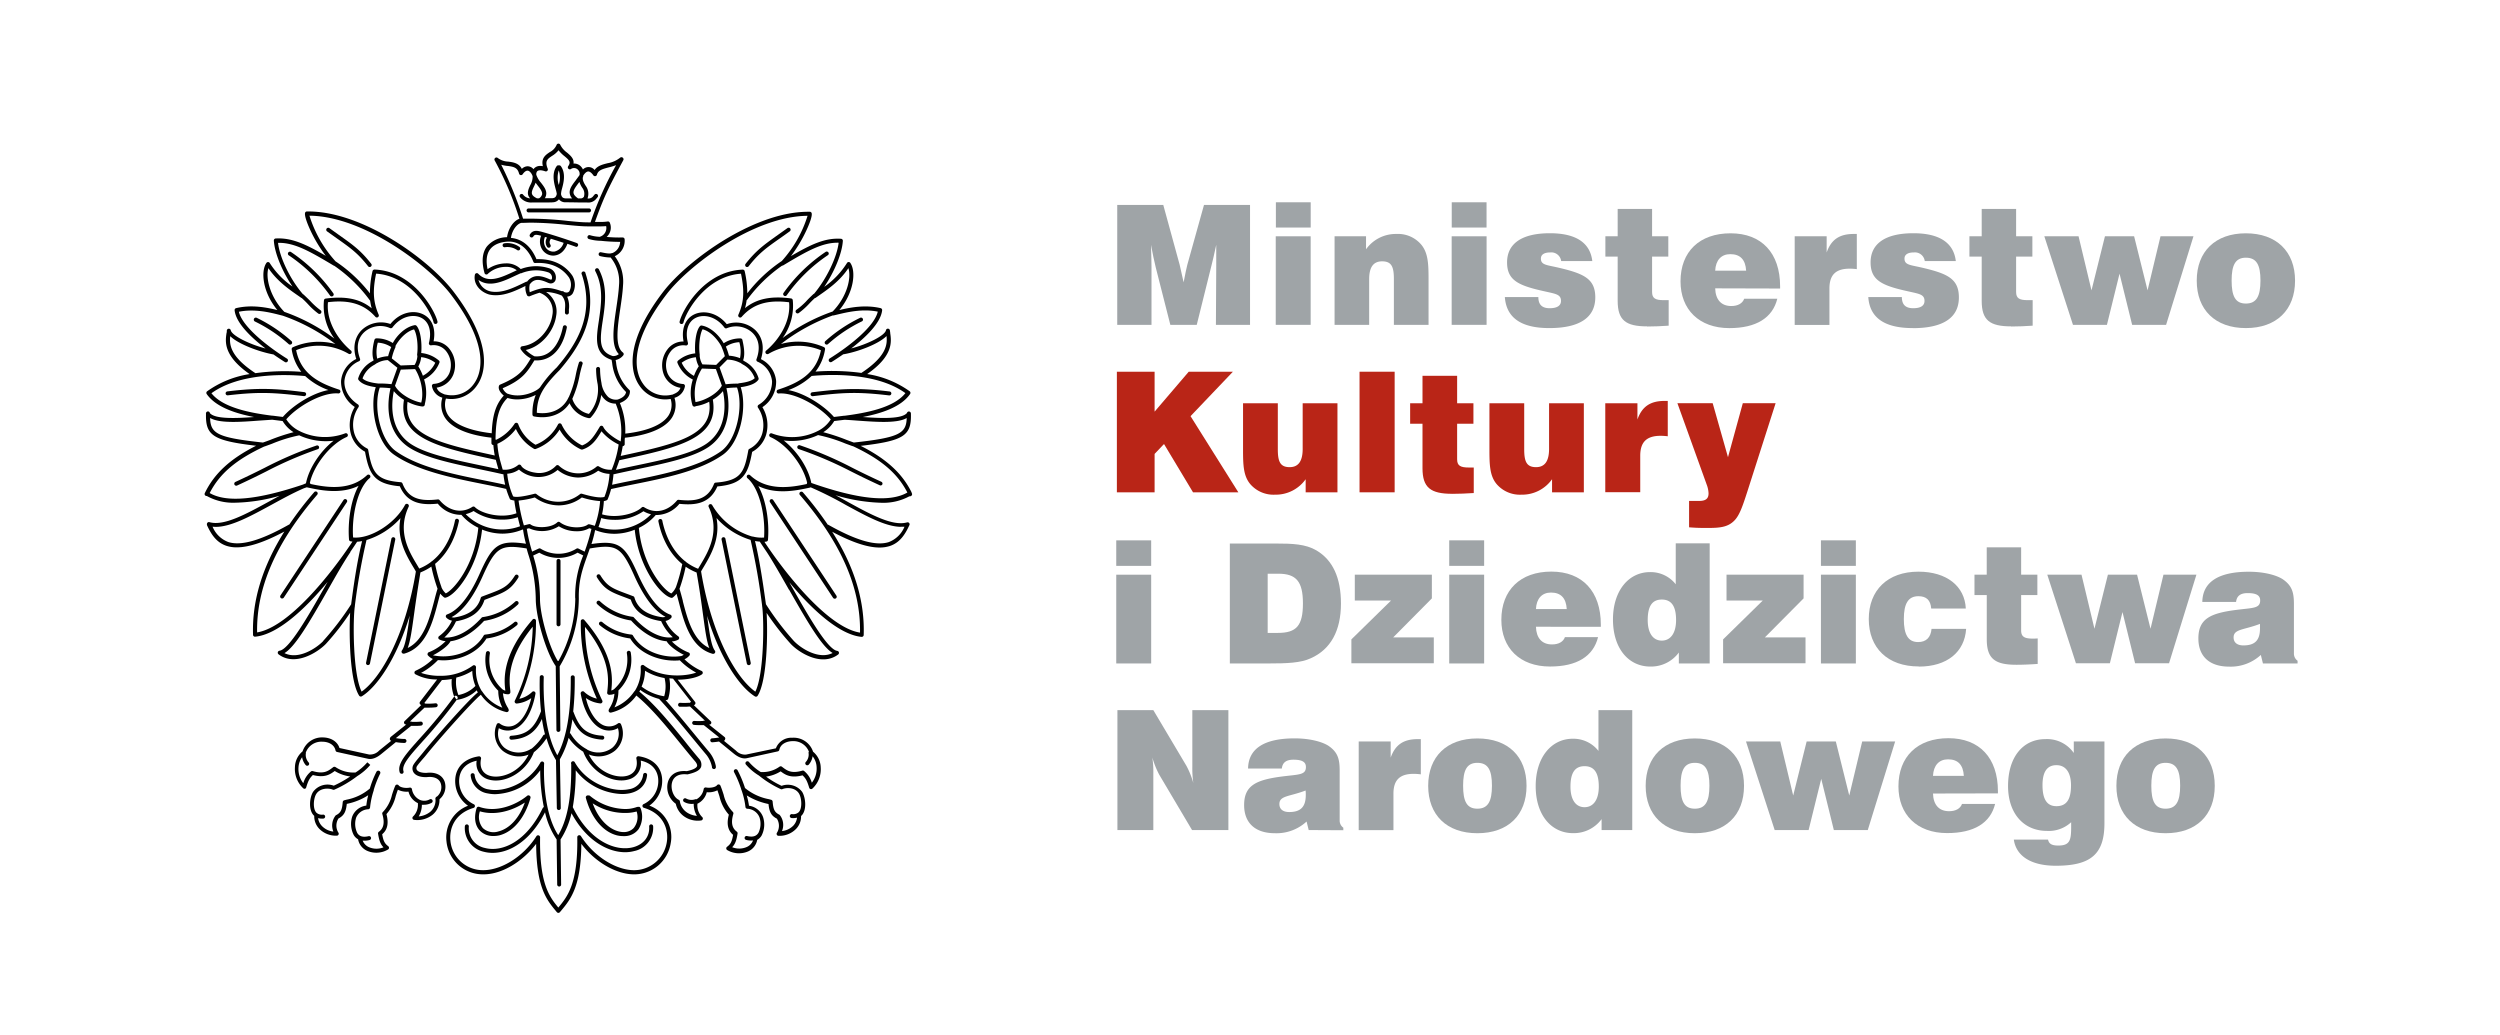 <svg id="Warstwa_2" data-name="Warstwa 2" xmlns="http://www.w3.org/2000/svg" viewBox="0 0 685.8 283.92"><defs><style>.cls-1{fill:#fff;}.cls-2{fill:#9fa4a7;}.cls-3{fill:#b92517;}</style></defs><rect class="cls-1" width="685.8" height="283.92"/><path class="cls-2" d="M333.55,89.12l.09-16.2c0-.82,0-2.79,0-5.76-.58,2.79-1.08,4.75-1.35,5.85l-4,16.11h-7.24l-4-15.74c-.45-1.79-.86-3.85-1.31-6.22.09,2.83.14,4.85.14,6.08V89.12h-9.4V56.22h12.63l4.5,16.43q.13.61,1.08,4.8c.45-2.38.81-4,1-4.76l4.59-16.47h12.63v32.9Z"/><rect class="cls-2" x="349.96" y="64.82" width="9.58" height="24.29"/><path class="cls-2" d="M382.37,89.12V76.54c0-3.34-.63-4.85-3.23-4.85-2.39,0-3.55,1.6-3.55,4.89V89.12H366.1V64.82h8.63v3.57a10,10,0,0,1,8.36-4.21,8.35,8.35,0,0,1,6.79,2.93c1.85,2.24,2,5.17,2,9.38V89.12Z"/><rect class="cls-2" x="398.22" y="64.82" width="9.58" height="24.29"/><path class="cls-2" d="M425,90c-7.73,0-11.78-2.84-12.19-8.51H422c0,2.06,1,3.06,3.1,3.06s3.11-.73,3.11-2c0-1.74-1.35-1.92-4-2.52-7.37-1.6-10.79-2.93-10.79-8.05s4-8,11.74-8c7.15,0,11.06,2.61,11.64,7.64h-8.54a2.72,2.72,0,0,0-3-2.37c-1.71,0-2.56.63-2.56,1.69,0,1.74,1.57,1.74,4.54,2.42,7.1,1.65,10.38,3,10.38,8.24C437.6,87.1,433.33,90,425,90"/><path class="cls-2" d="M451.86,89.53c-5.89,0-8.1-1.69-8.1-7V70.4h-3.37V64.82h3.37v-7.5h9.44v7.5h4.45V70.4H453.2v9.7c0,1.74.9,2.24,3.19,2.24.41,0,.86,0,1.36,0v7c-2.07.14-4.05.23-5.89.23"/><path class="cls-2" d="M470.51,79.1c.09,3.11,1.67,4.85,4.41,4.85,1.84,0,3.1-.74,3.55-2h9.08c-1.3,5.26-5.8,8.06-13.17,8.06C466.11,90,461,84.91,461,77.18,461,69,466.24,64,474.74,64s13.58,5.4,13.58,14.55v.6Zm4.14-9.38c-2.47,0-4,1.65-4.14,4.53H479q-.27-4.53-4.32-4.53"/><path class="cls-2" d="M507.42,73.7c-3.82,0-5.57,1.69-5.57,5.44v10h-9.53V64.82h8.77v4.44c1.25-3.57,3.55-5.08,7.41-5.08h.86v9.65a15.51,15.51,0,0,0-1.94-.13"/><path class="cls-2" d="M524.69,90q-11.6,0-12.18-8.51h9.21c0,2.06,1,3.06,3.11,3.06s3.1-.73,3.1-2c0-1.74-1.35-1.92-4-2.52-7.38-1.6-10.79-2.93-10.79-8.05s4-8,11.73-8c7.15,0,11.06,2.61,11.65,7.64H528a2.72,2.72,0,0,0-3-2.37c-1.71,0-2.56.63-2.56,1.69,0,1.74,1.57,1.74,4.54,2.42,7.1,1.65,10.38,3,10.38,8.24,0,5.53-4.27,8.42-12.63,8.42"/><path class="cls-2" d="M551.71,89.53c-5.89,0-8.09-1.69-8.09-7V70.4h-3.37V64.82h3.37v-7.5h9.44v7.5h4.46V70.4h-4.46v9.7c0,1.74.9,2.24,3.2,2.24.4,0,.85,0,1.34,0v7c-2.07.14-4,.23-5.89.23"/><polygon class="cls-2" points="594.2 89.12 584.89 89.12 581.43 75.07 577.97 89.12 568.66 89.12 560.8 64.82 570.19 64.82 573.74 79.65 577.43 64.82 585.43 64.82 589.12 79.65 592.67 64.82 601.71 64.82 594.2 89.12"/><path class="cls-2" d="M616.09,90c-8.4,0-13.48-5-13.48-13s5.08-13,13.48-13,13.49,5,13.49,13-5.08,13-13.49,13m0-19.31c-2.87,0-3.91,2-3.91,6.27s1,6.31,3.91,6.31,4-2,4-6.31-1.08-6.27-4-6.27"/><polygon class="cls-3" points="327.27 135.05 319.31 121.8 316.73 124.52 316.73 135.05 306.38 135.05 306.38 101.97 316.73 101.97 316.73 112.92 326.09 101.97 338.21 101.97 326.59 114.16 339.7 135.05 327.27 135.05"/><path class="cls-3" d="M358.17,135.05v-3.59a10.06,10.06,0,0,1-8.41,4.24,8.4,8.4,0,0,1-6.83-2.95c-1.85-2.25-1.94-5.24-1.94-9.48V110.62h9.54v12.61c0,3.36.63,4.92,3.25,4.92,2.4,0,3.57-1.66,3.57-5V110.62h9.54v24.43Z"/><rect class="cls-3" x="372.95" y="101.97" width="9.63" height="33.08"/><path class="cls-3" d="M398.36,135.46c-5.92,0-8.14-1.7-8.14-7V116.23h-3.39v-5.61h3.39v-7.54h9.5v7.54h4.47v5.61h-4.47V126c0,1.75.9,2.25,3.21,2.25.4,0,.86,0,1.35,0v7c-2.08.13-4.06.22-5.92.22"/><path class="cls-3" d="M425.76,135.05v-3.59a10.06,10.06,0,0,1-8.41,4.24,8.41,8.41,0,0,1-6.83-2.95c-1.85-2.25-1.94-5.24-1.94-9.48V110.62h9.54v12.61c0,3.36.63,4.92,3.25,4.92,2.4,0,3.57-1.66,3.57-5V110.62h9.54v24.43Z"/><path class="cls-3" d="M455.55,119.55c-3.84,0-5.6,1.7-5.6,5.47v10h-9.59V110.62h8.82v4.46c1.26-3.58,3.57-5.1,7.46-5.1h.86v9.7a15.66,15.66,0,0,0-1.95-.13"/><path class="cls-3" d="M479.31,134.91c-1.22,3.78-2.12,6.49-3.57,7.92-1.85,1.88-4.2,2-7.55,2-1.13,0-2.76,0-4.84-.18v-7.23h2.71c1.77,0,2.63-.55,2.63-2.07a7.46,7.46,0,0,0-.5-2.39l-8.05-22.36h9.68l4.2,14.82,4.07-14.82h9Z"/><path class="cls-2" d="M306.21,148.23h9.58v7h-9.58Zm0,9.42h9.58V182h-9.58Z"/><path class="cls-2" d="M359.58,180.57C356.84,181.86,353,182,348,182H337.37v-32.9h12.54c4.63,0,8.23.14,11.2,1.88,4.49,2.65,6.74,7.5,6.74,14.59,0,7.46-2.83,12.58-8.27,15m-8.9-23.19h-2.93v16.24h2.79c5.13,0,6.88-2,6.88-8.1,0-6-1.84-8.14-6.74-8.14"/><polygon class="cls-2" points="370.71 181.95 370.71 175.4 381.59 164.74 371.65 164.74 371.65 157.65 392.79 157.65 392.79 164.15 382.18 174.85 393.32 174.85 393.32 181.95 370.71 181.95"/><path class="cls-2" d="M397.55,148.23h9.58v7h-9.58Zm0,9.42h9.58V182h-9.58Z"/><path class="cls-2" d="M421.34,171.93c.09,3.11,1.66,4.85,4.4,4.85,1.85,0,3.1-.74,3.55-2h9.09c-1.31,5.27-5.8,8.06-13.18,8.06-8.27,0-13.35-5.08-13.35-12.81,0-8.15,5.21-13.23,13.71-13.23s13.58,5.4,13.58,14.55v.6Zm4.13-9.38c-2.47,0-4,1.64-4.13,4.53h8.45q-.27-4.53-4.32-4.53"/><path class="cls-2" d="M460.54,182v-3a9.46,9.46,0,0,1-7.82,3.85c-6,0-10.25-5-10.25-12.91s4.31-13,10.16-13a8.76,8.76,0,0,1,7.06,3.34V149.05H469V182Zm-4.68-17.53c-2.65,0-3.86,1.83-3.86,5.63,0,3.61,1.48,5.63,3.86,5.63s3.92-2,3.92-5.63c0-3.8-1.26-5.63-3.92-5.63"/><polygon class="cls-2" points="472.68 181.95 472.68 175.4 483.56 164.74 473.62 164.74 473.62 157.65 494.76 157.65 494.76 164.15 484.14 174.85 495.29 174.85 495.29 181.95 472.68 181.95"/><path class="cls-2" d="M499.52,148.23h9.58v7h-9.58Zm0,9.42h9.58V182h-9.58Z"/><path class="cls-2" d="M526.35,182.82c-8.54,0-13.71-5.08-13.71-13s5.17-13,13.62-13c7.78,0,12.72,4,13,10.12h-9.49c-.18-2.29-1.3-3.39-3.51-3.39-2.78,0-4,2-4,6.27s1.17,6.31,3.92,6.31c2.2,0,3.46-1.24,3.68-3.61h9.49c-.41,6.36-5.26,10.34-12.95,10.34"/><path class="cls-2" d="M553.1,182.36c-5.89,0-8.09-1.7-8.09-7V163.23h-3.37v-5.58H545v-7.5h9.44v7.5h4.45v5.58h-4.45v9.7c0,1.74.9,2.25,3.19,2.25a12.92,12.92,0,0,0,1.35-.05v7c-2.07.14-4,.23-5.89.23"/><polygon class="cls-2" points="595.01 181.95 585.7 181.95 582.24 167.9 578.78 181.95 569.47 181.95 561.61 157.65 571 157.65 574.55 172.48 578.24 157.65 586.24 157.65 589.93 172.48 593.48 157.65 602.52 157.65 595.01 181.95"/><path class="cls-2" d="M620.77,182l-.58-2.34a12.16,12.16,0,0,1-8.68,3.21c-5.44,0-8.45-2.84-8.45-7.73,0-5.41,3.32-6.92,10.38-7.83,4.59-.59,6.57-.36,6.57-2.61,0-1.42-1.13-2-3.42-2-2,0-3,.78-3.19,2.42h-9.26c.09-5.44,4.4-8.28,12.76-8.28,4.37,0,7.69,1,9.31,2.06,2.52,1.74,3.06,3.57,3.06,6.82V179.2a2.41,2.41,0,0,0,1,2.06V182Zm-.85-10.84c-4.41,1.69-7.2,1.37-7.2,3.7,0,1.37.95,2.19,2.7,2.19,3.2,0,4.54-1.46,4.54-4.66,0-.41,0-.82,0-1.23"/><path class="cls-2" d="M327,227.7,318,212.51a24.21,24.21,0,0,1-1.89-4.71,26.73,26.73,0,0,1,.27,4.48V227.7h-9.85V194.8h9.85l9.08,15.28a23,23,0,0,1,1.89,4.72,28.37,28.37,0,0,1-.27-4.49V194.8h9.89v32.9Z"/><path class="cls-2" d="M359,227.7l-.58-2.34a12.16,12.16,0,0,1-8.68,3.21c-5.44,0-8.45-2.84-8.45-7.73,0-5.4,3.33-6.91,10.39-7.83,4.58-.59,6.56-.36,6.56-2.61,0-1.42-1.12-2-3.42-2-2,0-3,.78-3.19,2.43h-9.26c.09-5.45,4.4-8.28,12.77-8.28,4.36,0,7.69,1,9.3,2.05,2.52,1.74,3.06,3.57,3.06,6.82V225a2.39,2.39,0,0,0,1,2.06v.69Zm-.85-10.85c-4.41,1.7-7.19,1.38-7.19,3.71,0,1.37.94,2.2,2.69,2.2,3.2,0,4.55-1.47,4.55-4.67a10.37,10.37,0,0,0-.05-1.24"/><path class="cls-2" d="M387.82,212.28c-3.82,0-5.57,1.69-5.57,5.44v10h-9.53V203.4h8.77v4.44c1.26-3.57,3.55-5.08,7.41-5.08h.86v9.66a15.66,15.66,0,0,0-1.94-.14"/><path class="cls-2" d="M405.27,228.57c-8.41,0-13.49-5-13.49-13s5.08-13,13.49-13,13.49,4.94,13.49,13-5.08,13-13.49,13m0-19.31c-2.88,0-3.91,2-3.91,6.27s1,6.31,3.91,6.31,4-2,4-6.31-1.08-6.27-4-6.27"/><path class="cls-2" d="M439.35,227.7v-3a9.46,9.46,0,0,1-7.82,3.85c-6,0-10.26-5-10.26-12.9s4.32-13,10.16-13a8.75,8.75,0,0,1,7.06,3.34V194.8h9.27v32.9Zm-4.68-17.52c-2.65,0-3.86,1.83-3.86,5.62,0,3.62,1.48,5.63,3.86,5.63s3.91-2,3.91-5.63c0-3.79-1.25-5.62-3.91-5.62"/><path class="cls-2" d="M464.93,228.57c-8.41,0-13.49-5-13.49-13s5.08-13,13.49-13,13.49,4.94,13.49,13-5.08,13-13.49,13m0-19.31c-2.88,0-3.91,2-3.91,6.27s1,6.31,3.91,6.31,4-2,4-6.31-1.08-6.27-4-6.27"/><polygon class="cls-2" points="512.37 227.7 503.06 227.7 499.6 213.65 496.14 227.7 486.83 227.7 478.96 203.4 488.36 203.4 491.91 218.23 495.6 203.4 503.6 203.4 507.29 218.23 510.84 203.4 519.88 203.4 512.37 227.7"/><path class="cls-2" d="M530.26,217.68c.09,3.11,1.67,4.85,4.41,4.85,1.84,0,3.1-.73,3.55-2h9.08c-1.3,5.26-5.8,8-13.17,8-8.27,0-13.35-5.08-13.35-12.81,0-8.15,5.21-13.22,13.71-13.22s13.58,5.39,13.58,14.54v.6Zm4.14-9.38c-2.47,0-4,1.64-4.14,4.53h8.46q-.27-4.53-4.32-4.53"/><path class="cls-2" d="M563.94,237.49c-6.84,0-10.88-2.7-11.51-7.18h9.39c.23,1.19,1.08,1.64,2.79,1.64,3.15,0,3.55-1.37,3.55-5.08v-1.32a9,9,0,0,1-6.65,2.38c-6.43,0-10.66-4.85-10.66-12.31,0-8,4.14-12.86,10.21-12.86a8.91,8.91,0,0,1,7.82,3.8V203.4h8.41v22.42c0,8.46-3.69,11.67-13.35,11.67m.18-27.59c-2.56,0-3.82,1.83-3.82,5.49,0,3.84,1.21,5.76,3.82,5.76,2.79,0,4-1.87,4-5.71,0-3.57-1.48-5.54-4-5.54"/><path class="cls-2" d="M594.06,228.57c-8.41,0-13.49-5-13.49-13s5.08-13,13.49-13,13.49,4.94,13.49,13-5.08,13-13.49,13m0-19.31c-2.87,0-3.91,2-3.91,6.27s1,6.31,3.91,6.31,4-2,4-6.31-1.08-6.27-4-6.27"/><path d="M211.38,137a.55.55,0,0,0-.15.76L228.53,164a.56.56,0,0,0,.76.15.54.54,0,0,0,.15-.75l-17.3-26.18A.55.55,0,0,0,211.38,137Z"/><path d="M108,147.38a.54.54,0,0,0-.64.42l-6.94,34a.54.54,0,0,0,.43.64l.11,0a.54.54,0,0,0,.53-.44l6.94-34A.54.54,0,0,0,108,147.38Z"/><path d="M83.4,108.67h.07a.55.55,0,0,0,.06-1.09c-8-1-12.39-1.27-21.16-.21a.54.54,0,0,0-.48.6.55.55,0,0,0,.61.48C71.2,107.42,75.34,107.71,83.4,108.67Z"/><path d="M199,147.8a.53.53,0,0,0-.64-.42.54.54,0,0,0-.42.64l6.93,34a.55.55,0,0,0,.54.44l.1,0a.54.54,0,0,0,.43-.64Z"/><path d="M250.13,135.3h0a.5.5,0,0,0-.08-.2l0-.07c-2.59-5.21-6.94-9.19-13.94-12.72,12-1.4,13.95-2.85,13.77-8.9a.56.56,0,0,0-.57-.53.55.55,0,0,0-.51.41c-1.42,1.73-7.29,1.45-12.14,1.11,5.14-1,10.53-2.73,13-6.32a.56.56,0,0,0-.12-.75,27.13,27.13,0,0,0-11.66-4.72c7.2-5,6.66-8.87,6.33-11.19,0-.27-.07-.53-.09-.76a.55.55,0,0,0-.51-.5.52.52,0,0,0-.57.43c-.3,1.46-5,3.82-9.54,5,3.84-2.94,8.11-6.95,8.49-10.47a.55.55,0,0,0-.42-.59c-4.26-1-8.47-.17-11.32.53,4.08-4.94,4.6-10.69,3-12.95a.53.53,0,0,0-.46-.23.54.54,0,0,0-.45.27,22.53,22.53,0,0,1-6.24,6.54c2.8-4.13,4.9-9.17,5.11-12.61a.54.54,0,0,0-.5-.58c-4.34-.29-8.14,1.49-13.75,4.76a38.2,38.2,0,0,0,4.22-7c.47-1,2-4.39,1.35-5a.52.52,0,0,0-.39-.17h-.4c-8.48,0-17.15,4.18-23,7.72-6.83,4.16-13.29,9.64-16.86,14.3-11.54,15.12-8.36,23-6.45,25.7a8.51,8.51,0,0,0,8.54,3.63,5.41,5.41,0,0,1-.56,4.51c-2.21,3.44-8.32,4.61-11.89,5a19.22,19.22,0,0,0-1.48-8.39c1.75-.66,2.73-1.78,2.77-3.18a.53.53,0,0,0-.15-.39A12.18,12.18,0,0,1,169,99.4l-.12-.64A3.53,3.53,0,0,0,171,97.44a.55.55,0,0,0-.12-.74c-2.26-1.71-1.48-6.94-.73-12,.32-2.16.65-4.39.76-6.42a11.58,11.58,0,0,0-2.27-8,4.64,4.64,0,0,0,2.71-4.58.5.5,0,0,0-.16-.4.55.55,0,0,0-.4-.16,35.35,35.35,0,0,1-4.38-.15,3.41,3.41,0,0,0,.88-3.88.54.54,0,0,0-.63-.35,12.39,12.39,0,0,1-2.1.12c-.39,0-.84,0-1.35,0,2.36-6.58,3.49-9,7.77-16.93a.54.54,0,0,0-.15-.7.56.56,0,0,0-.71,0,7.34,7.34,0,0,1-3.43,1.52c-1.39.35-2.82.71-3.57,1.87a2.13,2.13,0,0,0-3.21-.15,2.88,2.88,0,0,0-.43-.68,2.55,2.55,0,0,0-2.16-.94c.22-1.32-.86-2.23-1.76-3a5.94,5.94,0,0,1-1.86-2.14.54.54,0,0,0-.52-.33.53.53,0,0,0-.5.37,4,4,0,0,1-1.84,1.94c-1.16.78-2.45,1.66-1.92,3.87a4.06,4.06,0,0,0-.67-.06,2.24,2.24,0,0,0-1.7.64,1.57,1.57,0,0,0-.19.26,2.18,2.18,0,0,0-1.61-.81,2.29,2.29,0,0,0-1.6.72c-.8-1.6-2.35-1.81-3.74-2a5,5,0,0,1-2.87-1,.55.55,0,0,0-.84.68,88.39,88.39,0,0,1,6.78,16c-1.47.51-3,2.44-3.39,5.06a7.31,7.31,0,0,0-5.52,2.54c-1.29,1.71-1.51,4.16-.66,7.29a.53.53,0,0,0,.42.39.54.54,0,0,0,.53-.2,7.23,7.23,0,0,1,4.9-1.88,4.62,4.62,0,0,1,3,.93l-.86.4c-3.48,1.62-7.07,3.3-9.7.56a.54.54,0,0,0-.55-.15.55.55,0,0,0-.38.41c-.47,2.35,1.21,4.65,4,5.46h.05a8.27,8.27,0,0,0,1.71.17c2.8,0,5.5-1.27,8.11-2.54a4.9,4.9,0,0,0,.46,2.59.56.56,0,0,0,.46.25.45.45,0,0,0,.2,0,28.81,28.81,0,0,1,2.77-1l.12.07a5.33,5.33,0,0,1,3.37,6.09c-.5,3.7-3.81,8-8.27,8.53a.58.58,0,0,0-.42.29.56.56,0,0,0,0,.52,7.58,7.58,0,0,0,2.78,2.53c-1.92,3.18-3.2,5-8.42,7.19a.56.56,0,0,0-.3.32c-.32.89.37,1.92,1.31,2.69-2.37,2.55-3.14,5.84-3.31,10.33-3.55-.39-9.73-1.56-12-5a5.47,5.47,0,0,1-.56-4.52,8.51,8.51,0,0,0,8.54-3.63c1.91-2.68,5.09-10.57-6.45-25.69-7-9.14-25.35-22.23-40.23-22a.52.52,0,0,0-.39.17c-.61.64.88,4,1.35,5a38.23,38.23,0,0,0,4.22,7c-5.62-3.27-9.42-5-13.74-4.76a.54.54,0,0,0-.51.57c.21,3.45,2.31,8.49,5.12,12.62A22.4,22.4,0,0,1,74,72.16a.54.54,0,0,0-.44-.27.53.53,0,0,0-.47.23c-1.59,2.26-1.09,8,3,12.94-2.85-.7-7.06-1.55-11.32-.53a.55.55,0,0,0-.41.59c.37,3.53,4.64,7.54,8.48,10.48-4.57-1.2-9.24-3.57-9.54-5a.54.54,0,0,0-.56-.43.56.56,0,0,0-.52.5c0,.23,0,.48-.09.75-.33,2.33-.88,6.14,6.34,11.2a27.09,27.09,0,0,0-11.65,4.72.56.56,0,0,0-.12.75c2.5,3.58,7.88,5.33,13,6.31-4.82.35-10.65.62-12.12-1.07a.54.54,0,0,0-1.07,0,.49.49,0,0,0,0,.24c-.14,5.89,1.92,7.32,13.75,8.71-7.12,3.58-11.5,7.64-14.08,13a.54.54,0,0,0,.26.73.46.46,0,0,0,.23.05h.06a14.89,14.89,0,0,0,7.84,1.84A47.15,47.15,0,0,0,76.7,136l-2.9,1.58c-6.37,3.49-12.4,6.79-16.34,5.66a.53.53,0,0,0-.67.37.55.55,0,0,0,0,.4.26.26,0,0,0,0,.08c1.11,2.4,2.53,4.74,5.39,5.66a8.83,8.83,0,0,0,2.75.4c3.32,0,7.64-1.43,13.08-4.34C72,155.4,69.14,164.7,69.41,174a.47.47,0,0,0,0,.17.54.54,0,0,0,.54.49h0c6-.53,13.42-7.19,19.93-15.05-.31.54-.62,1.08-.93,1.64-4.28,7.53-9.61,16.91-12.28,17.26a.56.56,0,0,0-.46.4.58.58,0,0,0,.2.58c4.48,3.41,10.67-.46,13-2.87a70.2,70.2,0,0,0,6.64-8.53c-.32,5.57-.17,18.62,2.47,22.74a.56.56,0,0,0,.46.25.6.6,0,0,0,.29-.08c4.23-2.63,9.52-10.35,13.12-22.12-.66,4.81-1.18,8.27-2.14,9.57a.54.54,0,0,0,0,.63.57.57,0,0,0,.45.24l.15,0c6-1.66,7.84-8.55,9.28-14.08.22-.84.43-1.65.64-2.4a6.59,6.59,0,0,0,1,1,.54.54,0,0,0,.47.11c2.91-.67,8.93-8.43,10-18.68a15.07,15.07,0,0,0,5.64,1.12,14.46,14.46,0,0,0,5.16-1,.42.42,0,0,0,.18-.11h.26a33,33,0,0,0,.8,3.88c-7.76-1.15-9.23.48-12.84,8.54-2.66,5.93-5.78,9.78-8.78,10.84a.56.56,0,0,0-.35.37.57.57,0,0,0,.11.5,2.89,2.89,0,0,0,1.56.85,11.15,11.15,0,0,1-3.49,4.22.56.56,0,0,0-.26.47.55.55,0,0,0,.28.46,4.44,4.44,0,0,0,1.74.47,13.48,13.48,0,0,1-4.51,3,.54.54,0,0,0-.4.33.55.55,0,0,0,0,.51,3.85,3.85,0,0,0,1.41,1.05A16.74,16.74,0,0,1,114,184a.56.56,0,0,0-.31.45.53.53,0,0,0,.22.49,12.32,12.32,0,0,0,6,1.45l-4.69,6.11a.53.53,0,0,0-.1.44.52.52,0,0,0,.25.36l.18.11L111,197.81a.53.53,0,0,0-.14.57.54.54,0,0,0,.46.36l.13,0-4.24,3.39a.54.54,0,0,0-.18.27.49.49,0,0,0-.08.21.53.53,0,0,0,.37.61L104,205.9a3.43,3.43,0,0,1-2.74,1.08l-8.14-1.79c-.53-1.72-2.25-2.84-4.49-2.9A5.64,5.64,0,0,0,83,206.12a5.74,5.74,0,0,0-2.09,4.29,7.23,7.23,0,0,0,2.27,5.83.55.55,0,0,0,.52.12A.54.54,0,0,0,84,216c.59-2,1-2.58,1.83-3.4,3.22.85,4.69-.15,6-1.1A10.63,10.63,0,0,0,96.07,213a30.64,30.64,0,0,1-4.51,2.53,4.93,4.93,0,0,0-5.63,1.63c-1,1.48-1.43,5.15.27,6.65a4.94,4.94,0,0,0,1.37,3.53,6.36,6.36,0,0,0,4.83,1.9.5.5,0,0,0,.45-.27.53.53,0,0,0,0-.53,3.63,3.63,0,0,1,0-3.91c1.62-.85,2.07-2,2.28-4l.23-.06a16.88,16.88,0,0,0,5.65-2.32,19.18,19.18,0,0,0-.52,2.84A4.76,4.76,0,0,0,96.62,224a6.63,6.63,0,0,0,.42,5.07,3.15,3.15,0,0,0,1.19,1.16,4.29,4.29,0,0,0,2.47,3.16,6.3,6.3,0,0,0,5.75-.36.5.5,0,0,0,.26-.44.55.55,0,0,0-.21-.46c-.91-.69-1.32-1.31-1.66-3.28,1.45-1.22,1.84-3,1.17-5.52a11.49,11.49,0,0,0,2.56-5c.18-.55.36-1.12.58-1.7a5.34,5.34,0,0,0,2.91.53,4.77,4.77,0,0,0,2.58,3.16c0,.07,0,.13,0,.2a4.46,4.46,0,0,1-1.31,3.44.55.55,0,0,0-.18.54.54.54,0,0,0,.41.4,6.71,6.71,0,0,0,5.14-1.43,5.25,5.25,0,0,0,1.86-4.21,4.5,4.5,0,0,0,1.4-4.88c-.66-1.77-2.49-2.66-4.91-2.37-1.62.05-2.46-.4-2.72-.85a1,1,0,0,1,.1-1.05c.32-.47.87-1.13,2-2.42l.48-.58c2.83-3.56,12.27-14.28,15-16.53a11.78,11.78,0,0,0,7,4.76.61.61,0,0,0,.42-.09.53.53,0,0,0,.23-.37c0-.26-.09-.47-.3-.82a8.92,8.92,0,0,1-1.29-3.89,3.24,3.24,0,0,0,1.26.28h.15a.6.6,0,0,0,.44-.16A.56.56,0,0,0,140,190c0-.14,0-.3,0-.47-.33-2.66-1.08-8.75,6.14-17.62a48.31,48.31,0,0,1-4.91,20.3.54.54,0,0,0,.06.57.55.55,0,0,0,.54.21,8.37,8.37,0,0,0,3.91-1.48c-.92,3.8-2.7,6.62-4.8,7.51a3.9,3.9,0,0,1-3.88-.56.56.56,0,0,0-.47-.06.51.51,0,0,0-.34.33,6.27,6.27,0,0,0,1.63,7.21A7.18,7.18,0,0,0,145,207c-2.47,5-7.62,6.66-10.53,5.84-2.08-.58-3-2.3-2.51-4.71a.55.55,0,0,0-.62-.65c-3.72.56-6.07,2.71-6.43,5.93a8.28,8.28,0,0,0,3.48,7.62,9.28,9.28,0,0,0-5.91,9.79,10,10,0,0,0,9.24,9c5.78.45,11.81-3.66,15.36-8.34.06,12,2.92,15.43,5.46,18.48l.21.26a.58.58,0,0,0,.42.2.55.55,0,0,0,.42-.2l.35-.41c2.56-3.07,5.45-6.54,5.53-18.33,3.6,4.78,9.14,8.15,14,8.36A10.14,10.14,0,0,0,184,231.24,9.12,9.12,0,0,0,178.14,221a8.3,8.3,0,0,0,3.47-7.63c-.36-3.21-2.7-5.37-6.43-5.92a.56.56,0,0,0-.47.17.51.51,0,0,0-.14.48c.48,2.41-.44,4.13-2.51,4.71-2.91.82-8.06-.86-10.54-5.84a7.18,7.18,0,0,0,7.2-1.06,6.26,6.26,0,0,0,1.64-7.21.55.55,0,0,0-.34-.33.58.58,0,0,0-.48.06,4,4,0,0,1-3.95.55c-2.14-.91-4-3.73-4.88-7.5a8.37,8.37,0,0,0,3.92,1.48.54.54,0,0,0,.53-.21.54.54,0,0,0,.06-.57,47.14,47.14,0,0,1-4.75-20.22c7.11,8.75,6.47,14.59,6.15,17.46,0,.21-.05.4-.06.58a.5.5,0,0,0,.16.43.54.54,0,0,0,.44.16l.14,0a3.15,3.15,0,0,0,1.25-.28,8.43,8.43,0,0,1-1.29,3.88c-.2.35-.33.56-.3.82a.55.55,0,0,0,.66.47,11.89,11.89,0,0,0,6.94-4.68c4.11,3.37,8.21,8.4,12.17,13.27,1.33,1.63,2.71,3.33,4.05,4.9.39.52.53.93.43,1.22-.19.51-1.14,1-2.83,1.35-3.82-.34-4.88,2-5.16,3a5.59,5.59,0,0,0,2.16,5.95,5.67,5.67,0,0,0,2.44,3.57,6.49,6.49,0,0,0,4.56,1,.54.54,0,0,0,.41-.4.53.53,0,0,0-.18-.54,4.45,4.45,0,0,1-1.3-3.45c0-.06,0-.12,0-.19a4.75,4.75,0,0,0,2.57-3.16,5.36,5.36,0,0,0,2.92-.53c.21.58.39,1.14.57,1.7a11.4,11.4,0,0,0,2.57,5c-.67,2.49-.29,4.3,1.16,5.52-.33,2-.74,2.59-1.65,3.28a.53.53,0,0,0-.22.46.54.54,0,0,0,.26.44,6.33,6.33,0,0,0,5.75.36,4.29,4.29,0,0,0,2.48-3.16,3.29,3.29,0,0,0,1.19-1.16,6.65,6.65,0,0,0,.42-5.07,4.79,4.79,0,0,0-3.87-3.13,19.76,19.76,0,0,0-.61-2.83,18.11,18.11,0,0,0,5.7,2.3l.27.07c.2,2,.66,3.18,2.29,4a3.66,3.66,0,0,1,0,3.91.53.53,0,0,0,0,.53.5.5,0,0,0,.45.27,6.34,6.34,0,0,0,4.82-1.9,4.92,4.92,0,0,0,1.37-3.53c1.7-1.49,1.24-5.16.28-6.65a4.94,4.94,0,0,0-5.62-1.63,23.77,23.77,0,0,1-4.26-2.53,9.93,9.93,0,0,0,4-1.44c1.26.94,2.73,1.94,6,1.09.87.82,1.23,1.43,1.83,3.4a.52.52,0,0,0,.37.36.53.53,0,0,0,.51-.12,7.27,7.27,0,0,0,2.28-5.83,5.78,5.78,0,0,0-2.1-4.29,5.59,5.59,0,0,0-5.7-3.83,4.53,4.53,0,0,0-4.5,2.9L204.64,207a3.43,3.43,0,0,1-2.74-1.08l-3.3-2.69a.57.57,0,0,0,.29-.37l.06-.16a.56.56,0,0,0-.2-.53l-4.24-3.39.13,0a.54.54,0,0,0,.46-.36.53.53,0,0,0-.14-.57l-4.62-4.39.18-.11a.56.56,0,0,0,.15-.8l-4.76-6.1c3,0,5.54-.67,6.64-1.46a.53.53,0,0,0,.23-.49.55.55,0,0,0-.32-.45,16.31,16.31,0,0,1-4.7-3.2h0a3.93,3.93,0,0,0,1.39-1.05.58.58,0,0,0,.06-.51.54.54,0,0,0-.4-.33,13.48,13.48,0,0,1-4.51-3,4.54,4.54,0,0,0,1.74-.47.54.54,0,0,0,.27-.46.53.53,0,0,0-.25-.47,11.06,11.06,0,0,1-3.49-4.22,2.93,2.93,0,0,0,1.56-.85.56.56,0,0,0,.1-.5.53.53,0,0,0-.34-.37c-4.06-1.43-7.24-7.4-8.78-10.83-3.61-8.08-5.08-9.71-12.86-8.55.37-1.15.72-2.4,1-3.81l.06,0a14.51,14.51,0,0,0,5.17,1,15,15,0,0,0,5.64-1.12c1.05,10.25,7.08,18,10,18.68a.53.53,0,0,0,.47-.11,5.77,5.77,0,0,0,1-1c.22.75.43,1.56.65,2.4,1.44,5.53,3.23,12.42,9.27,14.08l.15,0a.54.54,0,0,0,.45-.24.56.56,0,0,0,0-.63c-1-1.3-1.48-4.76-2.14-9.56,3.6,11.76,8.88,19.48,13.12,22.11a.6.6,0,0,0,.28.08.54.54,0,0,0,.46-.25c2.64-4.12,2.8-17.17,2.47-22.74a71.82,71.82,0,0,0,6.64,8.53c2.3,2.42,8.48,6.29,13,2.87a.56.56,0,0,0,.19-.58.53.53,0,0,0-.45-.4c-2.67-.35-8-9.73-12.28-17.26l-.89-1.58c6.5,7.84,13.92,14.46,19.88,15h0a.55.55,0,0,0,.54-.49v-.06c.3-9.31-2.54-18.65-8.65-28.29,5.42,2.9,9.73,4.33,13,4.33a9.2,9.2,0,0,0,2.76-.4c2.85-.92,4.28-3.27,5.39-5.67v0a.53.53,0,0,0,.07-.46.54.54,0,0,0-.67-.37c-3.94,1.13-10-2.17-16.34-5.66-1.08-.6-2.18-1.2-3.28-1.79a48,48,0,0,0,12.52,2.07,15,15,0,0,0,7.7-1.76h.13a.46.46,0,0,0,.23-.05A.55.55,0,0,0,250.13,135.3Zm-14.95-19.92c2.39.17,4.91.36,7.18.36,2.65,0,5-.25,6.37-1.07-.12,4.27-2.11,5.38-14.5,6.73-.62-.21-1.29-.47-2-.73a54.25,54.25,0,0,0-6.39-2.11,9,9,0,0,0,3-3.06l.56-.07,2.29-.28C232.78,115.2,234,115.29,235.18,115.38Zm-3.49-1.33a.64.64,0,0,0-.2,0l-2.18.27-.55.06c-2.5-2.91-7.81-6.49-12.49-7.37a18.9,18.9,0,0,0,6.39-3.88h0c5.17-.48,17.9-.94,25.71,4.71C245.16,111.91,237.45,113.3,231.69,114.05Zm9.1-28.56c-.89,4-7.58,9.35-13.21,12.86a.55.55,0,0,0-.17.75.54.54,0,0,0,.75.18c.73-.46,1.86-1.19,3.17-2.1h.09c3.85-.66,9.56-2.77,11.77-5,.26,2.29,0,5.58-6.9,10.12a60.29,60.29,0,0,0-12.58-.36,13.24,13.24,0,0,0,2.62-6.13.54.54,0,0,0-.32-.59,17.4,17.4,0,0,0-11.79-.85,52.74,52.74,0,0,1,14.26-7.85.53.53,0,0,0,.25,0l.83-.2C232.17,85.7,236.47,84.61,240.79,85.49ZM230.06,66.58c-.47,4-3.32,9.91-6.74,14a.55.55,0,0,0-.21.12c-1,.94-1.54,1.48-2,2A18.56,18.56,0,0,1,218.45,85a.55.55,0,0,0-.09.77.54.54,0,0,0,.77.09,20.56,20.56,0,0,0,2.79-2.49c.38-.41.8-.85,1.58-1.58a.54.54,0,0,0,.25-.09l.84-.59c2.48-1.73,5.81-4,8.14-7.55.84,2.54-.26,7.71-4.31,11.89a51.58,51.58,0,0,0-13.74,7.28,15.06,15.06,0,0,0,2.79-10.39.53.53,0,0,0-.46-.47c-5.48-.74-9.48.08-12.64,2.66a14.56,14.56,0,0,0,.45-2.2.4.4,0,0,0,.16-.13,40.45,40.45,0,0,1,9.57-9.33.5.5,0,0,0,.29-.07C221.52,68.79,225.6,66.48,230.06,66.58Zm-58.57,53.49c3.73-.4,10.35-1.64,12.85-5.52a6.48,6.48,0,0,0,.68-5.42,4,4,0,0,0,2.86-3.11.53.53,0,0,0-.08-.44.56.56,0,0,0-.38-.24,4.89,4.89,0,0,1-4.3-2.94,6.17,6.17,0,0,1,.79-5.9,4.36,4.36,0,0,1,4.21-1.73.53.53,0,0,0,.48-.18.56.56,0,0,0,.12-.5c-.84-3.27,0-5.85,2.16-6.91s5.52-.43,7.85,2.69a.54.54,0,0,0,.65.17,6.59,6.59,0,0,1,7,1.22c1.84,1.74,2.24,4.32,1.14,7.27a.54.54,0,0,0,.27.68,6.57,6.57,0,0,1,4,5.36,7.45,7.45,0,0,1-3.71,6.49.56.56,0,0,0-.16.75,8.58,8.58,0,0,1,1.21,7,6.88,6.88,0,0,1-3.55,4.32.52.52,0,0,0-.3.39c-1.11,6.15-2.1,8.35-8.95,8.87a.53.53,0,0,0-.46.35c-1.72,4.33-5.12,4.88-9.69,4.37a.54.54,0,0,0-.48.19c-2.53,3-6,3.75-9,1.85a.54.54,0,0,0-.68.06c-1.64,1.63-6.71,3.12-10.87,1.88a21.73,21.73,0,0,0,.5-3.63,2.8,2.8,0,0,0,.8-.24.55.55,0,0,0,.26-.28,19.27,19.27,0,0,0,.92-2.78h0c1.9-.43,3.91-.83,6-1.26,8.57-1.72,18.3-3.67,24.65-8.14,4.83-3.39,6.75-13,4.91-18.55,2.54-.35,4.07-1,4.82-2a.58.58,0,0,0,.07-.51,7.88,7.88,0,0,0-3.79-4.56l-.45-.3c.73-1.81,0-4.7-.19-5.61a.54.54,0,0,0-.52-.4,8.3,8.3,0,0,0-4.61,1.33c-1.07-1.86-3.31-4.37-6-4.86a.55.55,0,0,0-.49.16c-1.11,1.18-1.55,4.74-1.31,7.48A8.66,8.66,0,0,0,186,98.93a.54.54,0,0,0-.16.61,8.71,8.71,0,0,0,4.22,4.58,11.91,11.91,0,0,0-.1,7.06.55.55,0,0,0,.51.36.57.57,0,0,0,.18,0,.52.52,0,0,0,.19-.12,11.76,11.76,0,0,0,3.71-1.22c1.3,9.26-8.91,11.55-24.28,14.88a27.42,27.42,0,0,0,.55-2.69h0a.62.62,0,0,0,.55-.45.68.68,0,0,0,0-.14c0-.18,0-.46,0-.82s0-.55.06-.88Zm-30.73,16.09a20.14,20.14,0,0,1-1.62-6.21,6.2,6.2,0,0,0,3.22-1.14,8.06,8.06,0,0,0,10.61.1A9.11,9.11,0,0,0,158.6,131a9.37,9.37,0,0,0,5.5-1.88,6.57,6.57,0,0,0,3.11.87,21.13,21.13,0,0,1-1.4,6.32c-.66.22-2.28.3-6.18-.87a.54.54,0,0,0-.49.09,9.6,9.6,0,0,1-12,0,.57.57,0,0,0-.47-.09C142.76,136.45,141.3,136.4,140.76,136.16ZM103.64,94a7.3,7.3,0,0,1,3.68,1.21,16.81,16.81,0,0,0-.85,2.5,9.5,9.5,0,0,0-3,.67A9.12,9.12,0,0,1,103.64,94Zm4.71,11.84h0l1.59-4.44,3.93-.15c1.52,2.34,2.48,6.35,1.68,9.19C113,110,109.48,108,108.35,105.8ZM170,126.22l.05,0c15.85-3.42,27.31-5.9,25.49-16.59a10.72,10.72,0,0,0,2.78-2.34c.64,3,1.4,10.35-4.55,14.45-4.08,2.76-11.4,4.3-19.15,5.93-1.86.39-3.78.79-5.66,1.22.4-1.06.7-1.89.94-2.64Zm20.79-15.92a12.81,12.81,0,0,1,1.77-9.2l3.83.14,1.63,4.55C196.83,108,193.32,109.91,190.79,110.3ZM168.3,130.06a.5.5,0,0,0,.27,0c2.07-.47,4.21-.92,6.28-1.36,7.85-1.65,15.27-3.21,19.53-6.09,6.89-4.74,5.56-13.29,4.89-16.12a24.65,24.65,0,0,1,2.91-.18c1.8,5,0,14.38-4.44,17.51-6.16,4.33-15.77,6.26-24.24,8-2,.39-3.82.77-5.59,1.16C168.08,132,168.21,131.09,168.3,130.06Zm34.42-24.92a.55.55,0,0,0-.25.1,25.15,25.15,0,0,0-3.42.18l-1.66-4.63,2.12-2.14h.12a8,8,0,0,1,3.15.75.58.58,0,0,0,.25.09c.26.18.51.35.75.5a6.8,6.8,0,0,1,3.25,3.75C206.35,104.42,204.94,104.88,202.72,105.14Zm.25-6.9a10.3,10.3,0,0,0-3-.67,18.86,18.86,0,0,0-.85-2.49,7.21,7.21,0,0,1,3.69-1.21A9.19,9.19,0,0,1,203,98.24Zm-5-3a.05.05,0,0,0,0,0,17.09,17.09,0,0,1,.87,2.47l-2.38,2.39-3.77-.14a5.26,5.26,0,0,1-.75-2.34,1.55,1.55,0,0,0,0-.21.47.47,0,0,0,0-.17c-.35-2.75.13-5.82.79-6.91C195.33,91,197.37,93.91,198,95.25ZM190.91,98a6.41,6.41,0,0,0,.78,2.47,12.75,12.75,0,0,0-1.32,2.64A7.62,7.62,0,0,1,187,99.51,7.68,7.68,0,0,1,190.91,98ZM167.8,128.85a5.65,5.65,0,0,1-3.49-.89.55.55,0,0,0-.59,0,7.78,7.78,0,0,1-10.44-.25.55.55,0,0,0-.76.06,6.27,6.27,0,0,1-5.65,1.9c-2-.26-3.54-1.2-3.9-1.92a.56.56,0,0,0-.38-.29.51.51,0,0,0-.46.11,5.65,5.65,0,0,1-4.23,1.26l-.21-.73c-.28-1-.49-1.73-.66-2.43a.6.6,0,0,0-.07-.3,24.17,24.17,0,0,1-.52-3.62,13.13,13.13,0,0,0,5.08-4.08,12.2,12.2,0,0,0,5,5.47.59.59,0,0,0,.5,0,13.2,13.2,0,0,0,6.49-5.3,13.07,13.07,0,0,0,5.92,5.47l.2,0a.52.52,0,0,0,.18,0c2.53-.87,3.74-2.59,5.19-5a14.2,14.2,0,0,0,4.71,3.62A28.88,28.88,0,0,1,167.8,128.85Zm-31.16-.41.08.27c-1.68-.37-3.39-.73-5.05-1.08-7.72-1.63-15-3.16-19.08-5.91-5.94-4.1-5.19-11.37-4.56-14.42a10.89,10.89,0,0,0,2.79,2.37c-1.76,10.57,9.53,13.08,25.19,16.47C136.18,126.81,136.39,127.53,136.64,128.44ZM116,103.07a12.88,12.88,0,0,0-1.25-2.55,6.65,6.65,0,0,0,.78-2.55,7.75,7.75,0,0,1,3.87,1.54A7.65,7.65,0,0,1,116,103.07Zm-1.57-5.78a.59.59,0,0,0,.06.32l0,.19a5.43,5.43,0,0,1-.75,2.31l-3.83.15-2.42-1.93a.52.52,0,0,0,0-.11,14.44,14.44,0,0,1,1-3,.93.93,0,0,0,0-.13.62.62,0,0,0,0-.19c.76-1.44,2.7-3.93,5.09-4.54C114.3,91.47,114.78,94.54,114.42,97.29Zm-11,2.29a.46.46,0,0,0,.25-.1,6.34,6.34,0,0,1,2.7-.7l0,0,2.63,2.1-1.62,4.51a26.21,26.21,0,0,0-3.53-.18h-.1c-2.21-.25-3.63-.71-4.31-1.4a6.83,6.83,0,0,1,3.27-3.75Zm.79,6.74a26.67,26.67,0,0,1,2.91.18c-.67,2.83-2,11.37,4.89,16.12,4.25,2.87,11.64,4.43,19.46,6.08,2.09.44,4.25.89,6.34,1.37a.49.49,0,0,0,.27,0,25.41,25.41,0,0,0,.49,2.91c-1.8-.4-3.69-.78-5.68-1.18-8.48-1.7-18.08-3.63-24.24-8C104.17,120.69,102.38,111.33,104.18,106.32Zm56-52.42a1.11,1.11,0,0,1-.82.53h-.82c-.76-.53-1.17-1-1.25-1.48-.12-.75.55-1.64,1.4-2.77l.21-.28a6.41,6.41,0,0,0,.85,1.7A2.64,2.64,0,0,1,160.19,53.9ZM147.35,47c.35-.37,1.17-.39,2.22,0a.55.55,0,0,0,.58-.15.54.54,0,0,0,.1-.57c-.87-2.13-.05-2.68,1.2-3.52a6.54,6.54,0,0,0,1.77-1.54,9.36,9.36,0,0,0,1.64,1.63c1.31,1.1,1.81,1.59,1,2.75a.55.55,0,0,0,.75.77,1.48,1.48,0,0,1,2,.27A1.46,1.46,0,0,1,159,47.8v.05L159,48h0l0,0c-.37.55-.74,1-1.1,1.52-1,1.29-1.81,2.4-1.6,3.61a2.56,2.56,0,0,0,.65,1.29l-1.85,0c-.65-.07-1-.26-1.2-1.15A6,6,0,0,1,154.1,52c.48-1.74,1.2-4.38-.24-6.42a.55.55,0,0,0-.58-.21.53.53,0,0,0-.57.21c-1.44,2-.72,4.69-.24,6.43a8.68,8.68,0,0,1,.27,1.2v0c-.21.9-.56,1.09-1.22,1.16-.15,0-1.08,0-2.07,0a2.17,2.17,0,0,0,.38-1c.18-1.17-.64-2.23-1.43-3.25a6.32,6.32,0,0,1-1.19-1.93.57.57,0,0,0-.1-.19.55.55,0,0,0,0-.18A1.28,1.28,0,0,1,147.35,47Zm5.93-.27a6.52,6.52,0,0,1,0,4A6.52,6.52,0,0,1,153.28,46.75Zm-6,7.68a.36.36,0,0,0-.12-.08c-1.75-.88-1.38-1.68-.71-3.12a11,11,0,0,0,.48-1.1c.18.26.37.51.56.76.66.84,1.33,1.71,1.22,2.42a1.75,1.75,0,0,1-.86,1.12h-.57Zm-8.06-8.9c1.75.24,2.75.46,3.17,2.12a.55.55,0,0,0,.43.4.56.56,0,0,0,.55-.22c.44-.65.92-1,1.34-1s1,.5,1.33,1.34a.54.54,0,0,0,.07.13.74.74,0,0,0,0,.21,4.59,4.59,0,0,1-.63,2.27c-.53,1.13-1.16,2.47-.06,3.65a2.6,2.6,0,0,1-1.95-1.05.54.54,0,0,0-.77,0,.55.55,0,0,0,0,.77A3.8,3.8,0,0,0,146,55.54h1.9c2.39,0,3.57,0,3.79-.05a2.18,2.18,0,0,0,1.64-.81,2.16,2.16,0,0,0,1.63.81c.23,0,1.45,0,3.9.05a.54.54,0,0,0,.22,0h0l.4,0H161a2.76,2.76,0,0,0,2.63-1.1l.28-.33a.54.54,0,0,0-.8-.74l-.32.37a1.63,1.63,0,0,1-1.61.7s0,0,0-.06a3.63,3.63,0,0,0-.49-3.38c-.75-1.13-1-2-.71-2.61a.46.46,0,0,0,0-.19l0,0c.33-.53.85-1.16,1.4-1.16s1.12.66,1.39,1.06a.54.54,0,0,0,.54.22.55.55,0,0,0,.44-.39c.33-1.2,1.42-1.54,3.17-2a15.52,15.52,0,0,0,2.09-.63A94.1,94.1,0,0,0,162,61c-.23,0-.47,0-.72,0-1.56,0-3.42-.18-5.59-.4a97.61,97.61,0,0,0-10-.62c-.74,0-1.48,0-2.2,0a99.21,99.21,0,0,0-6-14.79A11,11,0,0,0,139.26,45.53Zm-4.72,34.41a4.34,4.34,0,0,1-3.24-3.13c3,2.17,6.74.43,10-1.12l1.56-.71.05,0H143a10.54,10.54,0,0,1,7.5-.21,1.52,1.52,0,0,1,.89,1.75c0,.12-.11.29-.5.16-2.24-1-4.54-1.65-6.32.62a.54.54,0,0,0-.22,0l-.54.26C140.8,79,137.67,80.54,134.54,79.94Zm10.76-1.81c1.13-1.61,2.49-1.73,5.17-.49l.05,0a1.39,1.39,0,0,0,1.92-.82,2.63,2.63,0,0,0-1.55-3.14,11.67,11.67,0,0,0-8,.15,5.49,5.49,0,0,0-4.1-1.56,9.15,9.15,0,0,0-5,1.59c-.49-2.34-.26-4.18.7-5.45,1.36-1.8,3.9-2.08,5-2.12l.13,0c2.95,0,5.34,2,6.73,5.54a.51.51,0,0,0,.53.34c5.12-.29,7.87,2,9.26,4a3.85,3.85,0,0,1,.1,3.72c-.19.26-.56.56-1.44.24h0l-.06-.06a.53.53,0,0,0-.55-.16c-3.82-1.33-5.26-1.15-8.83.27A4.94,4.94,0,0,1,145.3,78.13Zm-7.39,28.4c5.36-2.29,6.73-4.36,8.71-7.64l.63,0c4.14,0,7.2-3.28,8.28-9a.54.54,0,0,0-1.07-.2c-.39,2-2.09,8.58-7.82,8.07h0a10,10,0,0,1-2.37-1.73c4.52-1,7.81-5.47,8.33-9.33a6.38,6.38,0,0,0-2.77-6.59,12.28,12.28,0,0,1,4.32,1c1,1.23,1,2.32.87,3.79,0,.27,0,.55,0,.85a.53.53,0,0,0,.53.55h0a.55.55,0,0,0,.55-.54c0-.28,0-.55,0-.82a6.66,6.66,0,0,0-.48-3.55,2,2,0,0,0,1.48-.8,4.94,4.94,0,0,0-.08-5c-1.51-2.16-4.45-4.65-9.82-4.47-1.93-4.58-5-5.66-7-5.84.36-2.39,1.86-3.94,2.86-4.12l.13,0h0c.83,0,1.69-.06,2.56-.06a95.68,95.68,0,0,1,9.85.62c2.2.21,4.09.4,5.7.4.37,0,.72,0,1,0l.15,0c.83,0,1.5,0,2.06,0a17.9,17.9,0,0,0,1.81-.07,2.5,2.5,0,0,1-1.77,2.93,10.74,10.74,0,0,1-2.73-.46.55.55,0,0,0-.27,1.06,12,12,0,0,0,3,.49h0l.26,0a50.27,50.27,0,0,0,5.34.3A3.41,3.41,0,0,1,168,69.42l-.13,0c-.55.24-1.37.11-3-.22a.53.53,0,0,0-.64.42.54.54,0,0,0,.42.64,13.28,13.28,0,0,0,2.51.37h.34a10.39,10.39,0,0,1,2.31,7.57c-.11,2-.43,4.18-.75,6.32-.78,5.29-1.53,10.3.7,12.62a2.43,2.43,0,0,1-1.53.54h-.12c-3.85-1.22-3.59-4.33-2.78-9.66.67-4.4,1.43-9.39-1.06-14.15a.55.55,0,0,0-.74-.23.54.54,0,0,0-.23.73c2.33,4.45,1.6,9.25,1,13.48-.76,5-1.41,9.28,3.47,10.86l.15.83a13.17,13.17,0,0,0,3.82,8c-.15,1.09-1.25,1.71-2.27,2.06a3.33,3.33,0,0,1-2.63-.71,6.6,6.6,0,0,1-1.83-3.69s0,0,0-.07a21.09,21.09,0,0,1-.4-3.94.54.54,0,0,0-.55-.53.55.55,0,0,0-.54.55,21.86,21.86,0,0,0,.43,4.18,10.2,10.2,0,0,1-2.4,8.15A6.08,6.08,0,0,1,157,109.4a28.08,28.08,0,0,0,2-6.44,32.15,32.15,0,0,1,.84-3.22.55.55,0,0,0-1-.36,30.8,30.8,0,0,0-.87,3.34,27.87,27.87,0,0,1-1.94,6.22.4.4,0,0,0-.1.15c-.07.16-.15.31-.23.46l-.09.15s0,0,0,0c-1.59,2.74-4.69,4.06-8.35,3.53.09-4.31,1.56-7,6.26-11.72l0,0c5.64-6.61,10.89-14.92,7.1-26.52a.55.55,0,1,0-1,.34c3.62,11.08-1.44,19.08-6.88,25.45a32.15,32.15,0,0,0-4.59,5.47l-.07.07c-.94,1.1-5.19,3.06-8.78,1.69l-.08,0A3.11,3.11,0,0,1,137.91,106.53Zm1.3,2.64a8.86,8.86,0,0,0,2.72.42,11.52,11.52,0,0,0,5.07-1.24,14,14,0,0,0-.9,5.38.53.53,0,0,0,.44.53c4.18.78,7.8-.61,9.74-3.63a7.4,7.4,0,0,0,5.27,4.1l.15,0a.55.55,0,0,0,.43-.2,11.36,11.36,0,0,0,2.84-6.17,5.6,5.6,0,0,0,1.14,1.38,4.27,4.27,0,0,0,2.82,1,19.72,19.72,0,0,1,1.4,10.1c0,.1,0,.19,0,.27-1.16-.51-4-2.31-4.81-4a.55.55,0,0,0-.47-.3.54.54,0,0,0-.48.27l0,0c-1.54,2.56-2.58,4.28-4.84,5.13a12.18,12.18,0,0,1-5.63-5.74.55.55,0,0,0-1,0,11.84,11.84,0,0,1-6.16,5.56,11,11,0,0,1-4.76-5.7.56.56,0,0,0-.45-.33.57.57,0,0,0-.51.23,12.42,12.42,0,0,1-5.07,4.43.55.55,0,0,0-.18-.06C136,114.62,136.9,111.51,139.21,109.17Zm-4.36,10.9c0,.49,0,1,0,1.49a.55.55,0,0,0,.21.43.6.6,0,0,0,.32.12,26.1,26.1,0,0,0,.38,2.86c-15.13-3.28-25.14-5.6-23.92-14.73a12.17,12.17,0,0,0,3.93,1.28l.17,0H116a.56.56,0,0,0,.53-.5.76.76,0,0,0,0-.15,12.24,12.24,0,0,0-.2-6.77,8.65,8.65,0,0,0,4.21-4.58.52.52,0,0,0-.15-.61,8.75,8.75,0,0,0-4.84-2.05c.25-2.74-.19-6.3-1.3-7.48a.56.56,0,0,0-.49-.16c-2.72.49-5,3-6,4.9a8.18,8.18,0,0,0-4.52-1.28.56.56,0,0,0-.52.41c-.25.9-.93,3.8-.21,5.61l-.44.29a7.93,7.93,0,0,0-3.79,4.58.52.52,0,0,0,.07.5c.74,1,2.25,1.66,4.73,2-1.79,5.52.14,15.09,4.94,18.47,6.35,4.46,16.07,6.42,24.65,8.14,2.13.43,4.14.83,6,1.26h.17a24.29,24.29,0,0,0,1,2.73.54.54,0,0,0,.5.33h0a3.16,3.16,0,0,0,.76.17c.08.86.3,2.14.58,3.52l-.09,0c-4.24,1.5-9.62,0-11.33-1.73a.54.54,0,0,0-.68-.06c-2.93,1.9-6.45,1.18-9-1.85a.55.55,0,0,0-.48-.19c-4.58.51-8,0-9.69-4.37a.56.56,0,0,0-.47-.35c-6.84-.52-7.84-2.72-8.94-8.87a.52.52,0,0,0-.3-.39,6.92,6.92,0,0,1-3.56-4.33,8.56,8.56,0,0,1,1.21-7,.55.55,0,0,0-.16-.75c-2.48-1.65-3.86-4.07-3.7-6.49a6.55,6.55,0,0,1,4-5.36.54.54,0,0,0,.27-.68c-1.11-3-.7-5.53,1.14-7.27A6.58,6.58,0,0,1,107,90a.56.56,0,0,0,.66-.17c2.33-3.12,5.71-3.71,7.84-2.68s3,3.63,2.17,6.9a.53.53,0,0,0,.12.5.52.52,0,0,0,.48.18,4.37,4.37,0,0,1,4.21,1.73,6.17,6.17,0,0,1,.79,5.9,4.91,4.91,0,0,1-4.3,2.94.56.56,0,0,0-.39.24.53.53,0,0,0-.08.44,4,4,0,0,0,2.85,3.11,6.53,6.53,0,0,0,.68,5.42C124.51,118.42,131.13,119.67,134.85,120.07ZM73.63,73.56c2.34,3.51,5.68,5.83,8.17,7.56l.8.56a.66.66,0,0,0,.19.09c.86.79,1.31,1.26,1.71,1.69A19.88,19.88,0,0,0,87.29,86a.54.54,0,0,0,.77-.09.56.56,0,0,0-.09-.77,19.44,19.44,0,0,1-2.68-2.38c-.44-.47-1-1-2-1.95a.46.46,0,0,0-.18-.1c-3.47-4-6.37-10-6.84-14.09,4.44-.1,8.54,2.22,15.22,6.21a.54.54,0,0,0,.21.08,40.61,40.61,0,0,1,9.72,9.43l.11.11a16.81,16.81,0,0,0,.44,2.13c-3.15-2.59-7.15-3.41-12.64-2.67a.53.53,0,0,0-.46.47,15.15,15.15,0,0,0,2.87,10.51A51.71,51.71,0,0,0,78,85.55C74,81.42,72.82,76.11,73.63,73.56ZM63.16,92.22c2.21,2.18,7.92,4.29,11.77,5H75c1.3.91,2.43,1.64,3.16,2.1a.55.55,0,0,0,.75-.18.54.54,0,0,0-.17-.75c-5.63-3.51-12.31-8.9-13.21-12.87,4.33-.88,8.63.21,11.24.88l.8.2h0A51.59,51.59,0,0,1,92,94.37a17.48,17.48,0,0,0-11.67.89.55.55,0,0,0-.31.59A13.14,13.14,0,0,0,82.65,102a59.7,59.7,0,0,0-12.58.37C63.12,97.8,62.9,94.51,63.16,92.22ZM58,107.87c7.82-5.65,20.54-5.19,25.72-4.71h0A18.76,18.76,0,0,0,90.09,107c-4.67.88-10,4.46-12.49,7.37l-.55-.06-2.22-.28-.18,0h0C68.89,113.3,61.2,111.91,58,107.87Zm-.31,6.81c1.4.81,3.7,1.06,6.34,1.06,2.27,0,4.78-.19,7.16-.37l3.47-.23,2.31.29.56.07a9.12,9.12,0,0,0,3,3.06,52.81,52.81,0,0,0-6.41,2.12c-.69.26-1.36.51-2,.72C59.75,120.05,57.75,119,57.64,114.68Zm-.16,20.55c2.72-5.31,7.23-9.15,15-12.76l.06,0,2-.73a40.53,40.53,0,0,1,7.5-2.32,17.34,17.34,0,0,0,9.42,1.48c-3.64,2.86-6.76,7.52-7.58,11.68l-.86.36C70.47,137.17,62.11,137.93,57.48,135.23Zm13,38.26c-.22-12.27,5.18-24.64,16.49-37.78a.54.54,0,1,0-.82-.71,94.9,94.9,0,0,0-6.83,8.88l-.14.05c-7.67,4.33-13.1,5.89-16.61,4.76a7.54,7.54,0,0,1-4.31-4.21,8.72,8.72,0,0,0,.9.05c4.17,0,9.53-2.94,15.16-6,3-1.64,6.07-3.33,9-4.59l.72-.25.13,0,.46.1c3.26.69,8.84,1.87,13.69-.53-2.2,4-3,10-2.63,14.75a.54.54,0,0,0,.46.49l.49.07C90.72,157.62,79.11,172.11,70.49,173.49Zm18.13,2.37c-1.92,2-6.82,5.21-10.63,3.3,2.88-1.7,6.7-8.16,11.94-17.39,2.23-3.92,4.34-7.64,6.13-10.28l0-.1c.65-.94,1.27-1.87,1.86-2.78a13.48,13.48,0,0,0,1.37-.17c-1.4,5.67-2.31,12.08-3,17.33A76.75,76.75,0,0,1,88.62,175.86Zm10.55,13.89c-2.48-4.91-2.41-20.06-1.86-23.49l0-.12a173.5,173.5,0,0,1,3.19-18,20.71,20.71,0,0,0,9.32-6c-1.11,5.67,1.67,10.33,3.45,13.32.3.49.56.93.77,1.32C111.19,174.39,104.44,186.05,99.17,189.75Zm12.63-12c.74-1.94,1.18-5.15,1.78-9.51.42-3.09,1-6.93,1.71-11.21a14.81,14.81,0,0,0,3-1.6,45.12,45.12,0,0,0,1.7,6.07c-.33,1-.63,2.19-.94,3.41C117.8,169.76,116.26,175.68,111.8,177.77Zm10.42-15a4.68,4.68,0,0,1-1.08-1.47l-.07-.13a.35.35,0,0,0,0-.08,44.28,44.28,0,0,1-1.76-6.39c4.45-3.62,6-9.12,6.54-11.72a.55.55,0,0,0-.43-.64.53.53,0,0,0-.64.43c-.49,2.49-2,7.77-6.28,11.17a.63.63,0,0,0-.26.2,13.5,13.5,0,0,1-3.28,1.85c-.2-.36-.43-.74-.67-1.14-2.16-3.62-5.42-9.09-2.23-15.82a.55.55,0,0,0-1-.49c-2.78,5.18-9.58,9.39-14.24,8.92-.39-5.66,1.06-12.91,4.22-16l.37-.33a.56.56,0,0,0,0-.77.55.55,0,0,0-.76,0l-.38.34c-4.8,4.17-11.42,2.87-15.16,2.08a.13.13,0,0,0,0-.06.48.48,0,0,0-.15-.22c1.08-4.91,5.67-10.68,10.1-12.6a.54.54,0,0,0,.28-.71.53.53,0,0,0-.71-.29,15.66,15.66,0,0,1-12.26-.51.5.5,0,0,0-.19-.1,8.92,8.92,0,0,1-3.69-3.24c3.14-3.62,9.88-7.44,14.21-7.11a.54.54,0,0,0,.21-1.06c-5.33-1.74-10.42-4.26-11.71-10.8a16.28,16.28,0,0,1,14.41,1,.55.55,0,0,0,.72-.16.54.54,0,0,0-.1-.73c-3.28-2.73-6.85-7.81-6.3-13.27,5.9-.72,9.92.53,13,4a.54.54,0,0,0,.7.11.55.55,0,0,0,.21-.68c-1.69-3.85-1.56-7.09-.71-11.27,9.77.69,15.12,10.59,15.78,13.39a.54.54,0,1,0,1.06-.25c-.7-3-6.57-13.82-17.26-14.26a.57.57,0,0,0-.56.43,26.88,26.88,0,0,0-.71,6.11,40.11,40.11,0,0,0-9.27-8.68.34.34,0,0,0-.12-.06,33.45,33.45,0,0,1-7.2-12.57c14.92.13,32.83,13.82,38.77,21.59,11.11,14.55,8.2,21.91,6.43,24.4a7.38,7.38,0,0,1-7.85,3.08.8.8,0,0,0-.15,0c-1.29-.51-1.91-.88-2.3-1.9a5.92,5.92,0,0,0,4.53-3.5,7.18,7.18,0,0,0-.93-7,5.36,5.36,0,0,0-4.45-2.21c.67-3.47-.39-6.22-2.92-7.43s-6.25-.61-8.93,2.68a7.7,7.7,0,0,0-7.79,1.59c-2,1.94-2.61,4.83-1.57,8a7.48,7.48,0,0,0-4.17,6,8.35,8.35,0,0,0,3.76,7.17,9.55,9.55,0,0,0-1.07,7.39,8,8,0,0,0,3.88,4.88c1.11,6.07,2.44,8.85,9.55,9.48,2.09,4.85,6.21,5.2,10.41,4.77a8.18,8.18,0,0,0,6.48,3.07,14,14,0,0,0,4.64,3.54C130.22,155.07,124.44,161.88,122.22,162.81Zm5.57-21.73a7.57,7.57,0,0,0,2.09-.84,13.73,13.73,0,0,0,8,2.36,12.56,12.56,0,0,0,4.12-.66c.19.85.41,1.7.62,2.48A14,14,0,0,1,127.79,141.08Zm14.47-3.71a24.2,24.2,0,0,0,4.41-.85,11.33,11.33,0,0,0,6.53,2.18,10.56,10.56,0,0,0,6.38-2.18,20.48,20.48,0,0,0,5,1,26.08,26.08,0,0,1-1.45,6.78l-.61-.18c-.31-.09-.63-.18-.92-.24a.53.53,0,0,0-.44.11c-1.31,1-5.23,1.14-7.6-.66a.53.53,0,0,0-.7,0c-1.79,1.7-6.05,1.62-7.32.62a.56.56,0,0,0-.45-.11l-.78.19-.64.16A47.64,47.64,0,0,1,142.26,137.37Zm2.32,7.73.5-.13a8.66,8.66,0,0,0,8.18-.55,8.9,8.9,0,0,0,4.86,1.37,6.74,6.74,0,0,0,3.49-.82l.6.17h0a54.16,54.16,0,0,1-1.87,6.25l-1.7-.84a.56.56,0,0,0-.52,0,9.33,9.33,0,0,1-9.89,0,.54.54,0,0,0-.51,0l-1.79.83a43.87,43.87,0,0,1-1.46-6.27Zm13.2,19.05a36.07,36.07,0,0,1-4.62,17.23H153c-2.38-3.89-4.91-12.64-4.87-17.19a40.64,40.64,0,0,0-1.87-11.73l1.68-.79a10.35,10.35,0,0,0,10.5,0l1.55.76A29.24,29.24,0,0,0,157.78,164.15ZM116,206.51l-.47.57c-1.14,1.37-1.66,2-2,2.53a2.06,2.06,0,0,0-.13,2.19c.55.95,1.9,1.45,3.72,1.38h0c1.92-.23,3.3.38,3.77,1.67a3.33,3.33,0,0,1-1,3.64.66.66,0,0,0-.42.84,4.16,4.16,0,0,1-1.47,3.39,5.9,5.9,0,0,1-3.14,1.24,6.31,6.31,0,0,0,.87-3.2,3.36,3.36,0,0,0,.56,0,4.32,4.32,0,0,0,2.13-.54.55.55,0,0,0,.19-.75.54.54,0,0,0-.75-.18,3.09,3.09,0,0,1-2.46.22.52.52,0,0,0-.16-.06,3.93,3.93,0,0,1-2.24-3,.54.54,0,0,0-.64-.39c-1,.21-2.55,0-3-.62a.57.57,0,0,0-.5-.21.53.53,0,0,0-.44.33c-.37.86-.63,1.68-.89,2.48a10.13,10.13,0,0,1-2.51,4.73.52.52,0,0,0-.14.54c.69,2.34.39,3.88-.95,4.86a.55.55,0,0,0-.22.52c.31,1.92.67,2.92,1.49,3.75a5.17,5.17,0,0,1-4-.05,3.24,3.24,0,0,1-1.71-1.79,5.46,5.46,0,0,0,1.88-.16.54.54,0,1,0-.25-1.06c-2,.48-2.75-.28-3.12-.89a5.68,5.68,0,0,1-.3-4.21A3.75,3.75,0,0,1,101,222a.55.55,0,0,0,.52-.52,21.45,21.45,0,0,1,1-4.64.5.5,0,0,0,0-.13,26.15,26.15,0,0,1,1.75-4.46.55.55,0,1,0-1-.54,26.64,26.64,0,0,0-1.82,4.61,13.86,13.86,0,0,1-6.43,3.06l-.6.16a.56.56,0,0,0-.4.48c-.18,2.06-.48,2.91-1.82,3.59a.51.51,0,0,0-.13.09,4.43,4.43,0,0,0-.62,4.42,5.1,5.1,0,0,1-3.14-1.53,3.86,3.86,0,0,1-1.05-2.16,4.25,4.25,0,0,0,1.49.12.55.55,0,0,0-.09-1.09,2.25,2.25,0,0,1-1.64-.35.42.42,0,0,0-.15-.11c-1.13-1-.9-4-.09-5.24,1-1.55,3.28-1.66,4.52-1.14a.54.54,0,0,0,.43,0,30.9,30.9,0,0,0,6.29-3.73,15.12,15.12,0,0,0,3.55-3.05l-.39-.37-.42-.35a14.16,14.16,0,0,1-3.23,2.79,8.82,8.82,0,0,1-5.46-1.46.57.57,0,0,0-.67,0l-.19.15c-1.23.93-2.4,1.81-5.41.93a.58.58,0,0,0-.52.12,6.45,6.45,0,0,0-2.08,3.2,6.32,6.32,0,0,1-1.32-4.31,5.17,5.17,0,0,1,1-2.82,4.38,4.38,0,0,0,1,2.17.52.52,0,0,0,.39.17.54.54,0,0,0,.38-.15.55.55,0,0,0,0-.77,3.13,3.13,0,0,1-.77-2.35.5.5,0,0,0,0-.32,4.53,4.53,0,0,1,4.62-3c1.42,0,3.19.68,3.54,2.39a.56.56,0,0,0,.42.42l8.47,1.86c1.08.24,2.32-.2,3.66-1.3l4-3.26a13.77,13.77,0,0,0,2.21.22h.17a.55.55,0,0,0,.53-.56.53.53,0,0,0-.55-.53,13.14,13.14,0,0,1-2.23-.21l-.09,0-.06,0,4.22-3.38,1,0c.65,0,1.22,0,1.75-.08a.55.55,0,0,0-.12-1.09,17,17,0,0,1-2.45.06.49.49,0,0,0-.24-.08l-.28,0,4-3.81c.37,0,.77,0,1.19,0a15.82,15.82,0,0,0,1.95-.11.54.54,0,0,0-.14-1.08,17.48,17.48,0,0,1-2.79.08l0,0-.26-.16,4.83-6.3a19.34,19.34,0,0,0,2.69-.28,11.14,11.14,0,0,0,.66,4.82l0-.05a.55.55,0,0,1,.89.64l-.21.29h.17a9.94,9.94,0,0,0,5.34-2.6c.11.23.22.42.31.58C128.21,192.25,118.55,203.3,116,206.51Zm14.43-18.35a8.73,8.73,0,0,1-4.68,2.5,9.54,9.54,0,0,1-.58-4.79,14.91,14.91,0,0,0,4.39-1.84A11.22,11.22,0,0,0,130.42,188.16Zm41.93,25.68a4.52,4.52,0,0,0,3.4-5.19c3.76.83,4.61,3.34,4.78,4.82a7,7,0,0,1-3.95,7.1.53.53,0,0,0-.35.53.56.56,0,0,0,.39.5c5.54,1.67,6.84,6.14,6.28,9.46a9.08,9.08,0,0,1-9.41,7.64c-5-.23-10.81-4.06-14.13-9.33a.55.55,0,0,0-.62-.23.53.53,0,0,0-.39.53c.2,12.69-2.65,16.23-5.2,19.29-2.48-3-5.2-6.6-5-19.29a.55.55,0,0,0-1-.3c-3.66,5.8-10.12,9.71-15.37,9.31a8.92,8.92,0,0,1-8.23-8c-.36-3.34,1.11-7.47,6.33-9.05a.54.54,0,0,0,.39-.5.53.53,0,0,0-.35-.53,7,7,0,0,1-3.94-7.09c.16-1.49,1-4,4.77-4.83a4.52,4.52,0,0,0,3.4,5.19c4,1.13,10-1.68,12.3-7.52.25-.19.51-.41.77-.65a16.62,16.62,0,0,0,2.7-3.18,24.11,24.11,0,0,0,2.59,6l.23,13.16a.54.54,0,0,0,.55.53h0a.53.53,0,0,0,.53-.55l-.24-13.38a25,25,0,0,0,2.4-5.88,13.64,13.64,0,0,0,4,3.81C162.26,212.12,168.28,215,172.35,213.84ZM176.94,184a15.15,15.15,0,0,0,5.36,2,9.62,9.62,0,0,1-.1,5,13.81,13.81,0,0,1-6.2-2.65l0,0A11.24,11.24,0,0,0,176.94,184Zm12.3,8.79h-.38a16.12,16.12,0,0,1-2.3,0,.55.55,0,0,0-.1,1.09c.31,0,.63,0,1,0,.5,0,1,0,1.5-.06h.33l4.09,3.87-.27,0a.41.41,0,0,0-.24.08,21.74,21.74,0,0,1-2.4,0,.54.54,0,1,0-.09,1.08c.51.05,1,.07,1.56.07s.78,0,1.13,0l4.23,3.39-.06,0h0a18.76,18.76,0,0,1-1.92.23.55.55,0,0,0,0,1.09h0a17.24,17.24,0,0,0,1.91-.22l4,3.27c1.38,1.12,2.57,1.54,3.67,1.3l8.46-1.86a.55.55,0,0,0,.42-.42c.36-1.71,2.13-2.35,3.54-2.39h.13a4.55,4.55,0,0,1,4.45,2.89.53.53,0,0,0-.08.46,3,3,0,0,1-.76,2.35.54.54,0,0,0,.78.76,4.42,4.42,0,0,0,1.07-2.31,5,5,0,0,1,1.1,2.95,6.3,6.3,0,0,1-1.31,4.31,6.49,6.49,0,0,0-2.09-3.2.53.53,0,0,0-.51-.12c-3,.88-4.18,0-5.42-.93l-.19-.15a.55.55,0,0,0-.66,0,7.91,7.91,0,0,1-5.15,1.46,14,14,0,0,1-3.25-2.78.54.54,0,1,0-.79.75,15,15,0,0,0,3.55,3,28.16,28.16,0,0,0,6,3.73.54.54,0,0,0,.43,0c1.2-.5,3.46-.48,4.52,1.14.81,1.25,1,4.27-.1,5.24a.58.58,0,0,0-.15.11,2.24,2.24,0,0,1-1.64.35.55.55,0,0,0-.59.5.55.55,0,0,0,.5.59,4.42,4.42,0,0,0,1.49-.12,3.92,3.92,0,0,1-1,2.17,5.12,5.12,0,0,1-3.14,1.52,4.37,4.37,0,0,0-.62-4.42.3.3,0,0,0-.13-.09c-1.34-.68-1.64-1.53-1.81-3.59a.56.56,0,0,0-.4-.48l-.64-.17a14.51,14.51,0,0,1-6.54-3.06,30.14,30.14,0,0,0-2.05-4.9.56.56,0,0,0-.75-.19.55.55,0,0,0-.19.75,28.6,28.6,0,0,1,1.95,4.67.43.43,0,0,0,.08.24,21.15,21.15,0,0,1,1.08,4.6.54.54,0,0,0,.52.52,3.75,3.75,0,0,1,3.34,2.38,5.64,5.64,0,0,1-.29,4.21c-.38.61-1.11,1.37-3.13.89a.54.54,0,0,0-.25,1.06,5.27,5.27,0,0,0,1.89.15,3.21,3.21,0,0,1-1.72,1.8,5.14,5.14,0,0,1-4,.05c.81-.83,1.18-1.83,1.48-3.75a.53.53,0,0,0-.22-.52c-1.33-1-1.63-2.52-.94-4.85a.55.55,0,0,0-.14-.55,10.11,10.11,0,0,1-2.52-4.73c-.26-.8-.52-1.62-.88-2.48a.55.55,0,0,0-.95-.11c-.42.57-2,.82-3,.61a.55.55,0,0,0-.64.39,3.92,3.92,0,0,1-2,2.86.49.49,0,0,0-.37,0,3.05,3.05,0,0,1-2.46-.22.54.54,0,0,0-.74.19.53.53,0,0,0,.18.74,4.17,4.17,0,0,0,2.65.51v0a6.25,6.25,0,0,0,.88,3.32,5.72,5.72,0,0,1-2.68-.9,4.48,4.48,0,0,1-2-3.11.57.57,0,0,0-.31-.4c-1.43-.67-2.32-3-1.82-4.8.45-1.63,1.9-2.4,4.09-2.18a.55.55,0,0,0,.18,0c2.24-.51,3.35-1.13,3.69-2.06a2.4,2.4,0,0,0-.6-2.28c-1.35-1.59-2.73-3.28-4-4.91-4-4.92-8.15-10-12.35-13.44.07-.13.16-.28.25-.47a15.09,15.09,0,0,0,5.17,2.47c2.52,2.67,5.59,6.4,8.56,10,1.44,1.75,2.93,3.56,4.35,5.25a7.76,7.76,0,0,1,1.6,3.42l0,.14a.54.54,0,0,0,.53.42.32.32,0,0,0,.13,0,.54.54,0,0,0,.4-.65l0-.15a8.72,8.72,0,0,0-1.82-3.86c-1.42-1.68-2.91-3.5-4.35-5.25-2.6-3.16-5.28-6.42-7.61-9h.19a.56.56,0,0,0,.53-.42,11.93,11.93,0,0,0,.31-5.56l1,.1,4.94,6.33ZM174.12,158.2c1.81,4,4.69,9.06,8.44,11a2.39,2.39,0,0,1-.77.12h-.09c-4.22-.6-6.8-2.42-7.66-5.4a.5.5,0,0,0-.33-.36l-1.29-.49c-4.45-1.65-5.8-2.15-7.75-5.28a.55.55,0,0,0-.75-.17.54.54,0,0,0-.17.75c2.14,3.44,3.82,4.06,8.29,5.72l1,.39c1,3.25,3.84,5.23,8.32,5.9a13.56,13.56,0,0,0,3.2,4.42l-.5.07a.37.37,0,0,0-.18,0c-3,.15-6.8-1.9-10-5.49a.51.51,0,0,0-.3-.17,16.61,16.61,0,0,1-9-4.27.55.55,0,0,0-.77,0,.54.54,0,0,0,0,.77,17.32,17.32,0,0,0,9.3,4.5c3.14,3.43,6.63,5.46,9.77,5.7.68,1.29,3.16,3,4.7,3.71a5.24,5.24,0,0,1-.67.34c-4.55.76-10.67-1.1-13.28-5.62a.54.54,0,0,0-.44-.27,14.8,14.8,0,0,1-8-3.43.55.55,0,0,0-.76.09.54.54,0,0,0,.09.77,16,16,0,0,0,8.35,3.64c2.5,4.05,7.61,6.07,12.06,6.07.53,0,1.05,0,1.55-.08a18.55,18.55,0,0,0,4.49,3.38c-2.76,1-9.6,1.65-14.33-2a.55.55,0,0,0-.77.1.56.56,0,0,0-.11.41.81.81,0,0,0,0,.16,10.67,10.67,0,0,1-1.57,6.29l-.1.1-.14.17a11.74,11.74,0,0,1-5.4,4.31,10,10,0,0,0,1.1-4.64,11.8,11.8,0,0,0,3.38-10.4.56.56,0,0,0-.61-.48.55.55,0,0,0-.47.61,10.81,10.81,0,0,1-3.14,9.57l-.07.06a2,2,0,0,1-1.05.65c.35-3.19.95-9.68-7.34-19.27a.54.54,0,0,0-.32-.25.57.57,0,0,0-.62.21.55.55,0,0,0-.08.41,49.23,49.23,0,0,0,4.4,21.13,7.39,7.39,0,0,1-3.55-1.93.54.54,0,0,0-.62,0,.56.56,0,0,0-.26.56c.86,4.84,3.09,8.57,5.84,9.73a4.9,4.9,0,0,0,4.37-.27,5.12,5.12,0,0,1-1.52,5.37,6.28,6.28,0,0,1-6.93.51.61.61,0,0,0-.16-.12,11.38,11.38,0,0,1-4.3-4.13.53.53,0,0,0-.29-.26c.28-1.19.52-2.45.72-3.79,1.54,3.34,3.63,5.31,8.26,5.59h0a.55.55,0,0,0,0-1.09c-4.76-.29-6.42-2.4-7.95-6.46a.54.54,0,0,0-.1-.16,81.26,81.26,0,0,0,.42-9.47.55.55,0,0,0-1.09,0c.08,9.64-1.13,16.67-3.69,21.46-3.75-6.74-3.85-17.1-3.72-21.36a.55.55,0,1,0-1.09,0,69.32,69.32,0,0,0,.34,9.27h0c-1.79,4.72-3.92,6.47-8.15,6.73a.53.53,0,0,0-.51.57.54.54,0,0,0,.54.52h0c4.57-.28,6.81-2.42,8.37-5.69a42.6,42.6,0,0,0,.85,4.25.57.57,0,0,0-.51.27,14,14,0,0,1-2.64,3.17c-.18.17-.36.32-.53.46l-.18.06a6.36,6.36,0,0,1-7.28-.32,5.1,5.1,0,0,1-1.52-5.37,4.82,4.82,0,0,0,4.3.28c2.72-1.15,4.87-4.79,5.74-9.74a.54.54,0,0,0-.87-.52,7.34,7.34,0,0,1-3.55,1.93,50,50,0,0,0,4.56-21.3.54.54,0,0,0-1-.36c-8.38,9.63-7.78,16.38-7.41,19.41a2,2,0,0,1-1.08-.64l0,0a10.82,10.82,0,0,1-3.15-9.59.54.54,0,0,0-.47-.61.56.56,0,0,0-.61.48,11.79,11.79,0,0,0,3.37,10.39,10.35,10.35,0,0,0,1.12,4.65,11.57,11.57,0,0,1-5.43-4.31l-.11-.15a.57.57,0,0,0-.11-.11,10.75,10.75,0,0,1-1.58-6.3.65.65,0,0,0,0-.14.55.55,0,0,0-.11-.43.54.54,0,0,0-.76-.1,14.74,14.74,0,0,1-8.71,2.8H121a16,16,0,0,1-5.49-.8,18.52,18.52,0,0,0,4.62-3.51l0,0c.47,0,.94.07,1.43.07,4.36,0,9.36-1.89,11.89-6a16.1,16.1,0,0,0,8.34-3.63.55.55,0,0,0,.1-.77.54.54,0,0,0-.77-.09,14.83,14.83,0,0,1-8,3.42.54.54,0,0,0-.44.27c-2.72,4.72-9,6.35-13.47,5.49H119l-.18-.11c1.57-.76,4.16-2.52,4.75-3.82,3-.39,6.27-2.37,9.22-5.59a17.32,17.32,0,0,0,9.3-4.5.54.54,0,0,0-.74-.8,16.61,16.61,0,0,1-8.95,4.27.54.54,0,0,0-.3.17c-3.25,3.6-6.88,5.57-9.95,5.43a.44.44,0,0,0-.2,0h-.07a13.6,13.6,0,0,0,3.21-4.45c4.22-.72,6.78-2.64,7.81-5.87l1-.39c4.47-1.66,6.14-2.29,8.28-5.72a.55.55,0,0,0-.17-.75.54.54,0,0,0-.75.18c-2,3.11-3.29,3.61-7.74,5.27l-1.3.49a.53.53,0,0,0-.34.36c-.86,3-3.25,4.77-7.3,5.39a2,2,0,0,1-.71-.11c3.74-1.93,6.62-6.95,8.43-11,3.65-8.15,4.92-9,12.16-7.84.13.48.27,1,.41,1.46a41.37,41.37,0,0,1,2.1,12.36c0,5.07,2.85,14.75,5.48,18.45l.19,17.52a.54.54,0,0,0,.54.54h0a.55.55,0,0,0,.54-.55l-.19-17.44a36.85,36.85,0,0,0,5.25-18.57c-.1-5,1-8.06,2.25-11.59.25-.7.51-1.42.76-2.17C169.2,149.21,170.47,150,174.12,158.2Zm-9.94-13.63a24.06,24.06,0,0,0,.75-2.46,12.78,12.78,0,0,0,3.58.49,13.73,13.73,0,0,0,8-2.36,7.7,7.7,0,0,0,2.08.84A14,14,0,0,1,164.18,144.57Zm20,18.24c-2.23-.93-8-7.74-8.93-18a13.81,13.81,0,0,0,4.63-3.53,8.2,8.2,0,0,0,6.49-3.07c4.2.43,8.32.08,10.41-4.77,7.11-.63,8.44-3.41,9.55-9.48a8,8,0,0,0,3.88-4.87,9.56,9.56,0,0,0-1.07-7.4,8.37,8.37,0,0,0,3.77-7.17,7.49,7.49,0,0,0-4.17-6c1-3.16.48-6-1.57-8a7.72,7.72,0,0,0-7.8-1.59c-2.67-3.29-6.47-3.86-8.93-2.68s-3.59,4-2.92,7.43h-.08a5.38,5.38,0,0,0-4.37,2.2,7.2,7.2,0,0,0-.92,7,5.91,5.91,0,0,0,4.52,3.5c-.38,1-1,1.39-2.31,1.91l-.15,0a7.37,7.37,0,0,1-7.85-3.07c-1.77-2.49-4.68-9.86,6.43-24.41C188.7,73,206.61,59.31,221.53,59.2a33.28,33.28,0,0,1-7.11,12.45.61.61,0,0,0-.14.07A40.41,40.41,0,0,0,205,80.46a27.22,27.22,0,0,0-.72-6.07.54.54,0,0,0-.55-.43C193,74.4,187.13,85.2,186.43,88.22a.54.54,0,1,0,1.06.25c.65-2.8,6-12.7,15.78-13.39.85,4.18,1,7.42-.72,11.26a.55.55,0,0,0,.21.68.53.53,0,0,0,.7-.1c3.07-3.5,7.08-4.75,13-4,.55,5.46-3,10.53-6.3,13.27a.54.54,0,0,0-.1.73.56.56,0,0,0,.73.16,16.26,16.26,0,0,1,14.4-1c-1.29,6.54-6.38,9.06-11.71,10.8a.54.54,0,0,0,.21,1.06c4.33-.33,11.07,3.49,14.21,7.11a8.89,8.89,0,0,1-3.68,3.24.47.47,0,0,0-.2.1,15.63,15.63,0,0,1-12.25.51.55.55,0,0,0-.72.29.55.55,0,0,0,.29.71c4.42,1.91,9,7.67,10.08,12.57a.53.53,0,0,0-.08.15.4.4,0,0,0,0,.15c-3.72.79-10.37,2.11-15.2-2.07-.12-.12-.25-.23-.38-.34a.55.55,0,0,0-.76,0,.56.56,0,0,0,0,.77l.36.33c3.16,3.07,4.62,10.32,4.24,16a9.35,9.35,0,0,1-3.06-.27l-.16,0a18.9,18.9,0,0,1-11-8.61.55.55,0,0,0-.73-.23.54.54,0,0,0-.24.72c3.18,6.73-.08,12.2-2.23,15.82-.24.4-.47.78-.67,1.14a14.19,14.19,0,0,1-3.3-1.85.52.52,0,0,0-.24-.2c-4.28-3.4-5.79-8.68-6.29-11.17a.54.54,0,0,0-.64-.43.55.55,0,0,0-.43.64c.52,2.6,2.09,8.09,6.55,11.72a48.33,48.33,0,0,1-1.76,6.39l-.06.08-.07.15A4.74,4.74,0,0,1,184.15,162.81Zm3.16,2.12c-.31-1.22-.62-2.37-.94-3.41a44.65,44.65,0,0,0,1.69-6.07,15.08,15.08,0,0,0,3,1.6c.77,4.29,1.3,8.14,1.72,11.24.6,4.35,1,7.54,1.77,9.48C190.11,175.68,188.57,169.77,187.31,164.93Zm19.89,24.82c-5.27-3.7-12-15.36-14.91-33,.22-.4.48-.84.78-1.33,1.78-3,4.55-7.65,3.45-13.32a20.55,20.55,0,0,0,9.35,6,177.36,177.36,0,0,1,3.16,18,.36.36,0,0,0,0,.1C209.6,169.61,209.68,184.83,207.2,189.75Zm9.23-28c5.24,9.23,9.07,15.69,11.95,17.38-3.81,1.92-8.71-1.28-10.64-3.3a77.8,77.8,0,0,1-7.66-10.08c-.74-5.27-1.65-11.72-3-17.34a10,10,0,0,0,1.31.16c.65,1,1.32,2,2,3C212.16,154.25,214.24,157.91,216.43,161.78Zm30.77-17.26a8.7,8.7,0,0,0,.89,0,7.57,7.57,0,0,1-4.32,4.22c-3.51,1.13-8.94-.43-16.61-4.77l-.11,0a95.64,95.64,0,0,0-6.84-8.9.55.55,0,0,0-.83.72c11.32,13.14,16.73,25.5,16.51,37.78-8.63-1.36-20.26-15.86-26.22-24.9l.52-.07a.53.53,0,0,0,.45-.49c.4-4.73-.44-10.75-2.64-14.75,4.85,2.4,10.43,1.22,13.69.53l.46-.1a.44.44,0,0,0,.2-.08,101.08,101.08,0,0,1,9.7,4.87C237.67,141.59,243,144.52,247.2,144.52Zm-24.68-12.05c-.83-4.14-3.94-8.77-7.57-11.61a17.36,17.36,0,0,0,9.43-1.48,41.21,41.21,0,0,1,7.47,2.31l2,.73.09,0c7.71,3.6,12.22,7.43,14.94,12.72C244.08,137.89,235.45,137,222.52,132.47Z"/><path d="M241.79,132.17c-3.53-1.62-6-2.84-8.12-3.92a103.38,103.38,0,0,0-14.24-6.1.54.54,0,0,0-.69.33.55.55,0,0,0,.33.7,103.74,103.74,0,0,1,14.11,6c2.16,1.09,4.61,2.31,8.15,3.94a.46.46,0,0,0,.23.05.52.52,0,0,0,.49-.31A.55.55,0,0,0,241.79,132.17Z"/><path d="M215.09,81.13a.52.52,0,0,0,.29.09.54.54,0,0,0,.46-.25A43.71,43.71,0,0,1,227.1,70a.53.53,0,0,0,.15-.75.55.55,0,0,0-.75-.16,44.92,44.92,0,0,0-11.58,11.3A.54.54,0,0,0,215.09,81.13Z"/><path d="M87.3,123.18a.55.55,0,0,0-.36-1,103.93,103.93,0,0,0-14.24,6.1c-2.15,1.08-4.59,2.3-8.12,3.92a.56.56,0,0,0-.27.73.55.55,0,0,0,.5.31.5.5,0,0,0,.23-.05c3.54-1.63,6-2.85,8.15-3.94A103.74,103.74,0,0,1,87.3,123.18Z"/><path d="M226.36,94.34a.55.55,0,0,0,.77.06,39.89,39.89,0,0,1,9.32-6.25.53.53,0,0,0,.22-.74.54.54,0,0,0-.73-.22,41,41,0,0,0-9.52,6.38A.54.54,0,0,0,226.36,94.34Z"/><path d="M222.35,108.2a.56.56,0,0,0,.54.48H223c8.06-1,12.21-1.25,20.9-.21a.56.56,0,0,0,.61-.48.54.54,0,0,0-.48-.6c-8.77-1.06-13.18-.75-21.16.21A.55.55,0,0,0,222.35,108.2Z"/><path d="M145,58.27h16.58a.55.55,0,0,0,.55-.54.55.55,0,0,0-.55-.55H145a.55.55,0,0,0-.55.55A.55.55,0,0,0,145,58.27Z"/><path d="M142.5,67.75a5.63,5.63,0,0,0-4.17-1,.54.54,0,1,0,.17,1.07,4.66,4.66,0,0,1,3.36.77.56.56,0,0,0,.32.11.53.53,0,0,0,.44-.23A.54.54,0,0,0,142.5,67.75Z"/><path d="M157.67,209.1a.54.54,0,0,0-.74-.21.55.55,0,0,0-.23.71h0c.05,6.28-.32,14.08-3.57,19.49-4-6.14-4-16.43-3.87-19.53a.64.64,0,0,0,0-.24.6.6,0,0,0-.27-.36.55.55,0,0,0-.74.21c-3.1,5.55-9.83,8.29-14.18,7.38a4.43,4.43,0,0,1-3.87-4,.55.55,0,0,0-1.09.11,5.53,5.53,0,0,0,4.74,5,9.9,9.9,0,0,0,2,.2,16.07,16.07,0,0,0,12.34-6.54,51.76,51.76,0,0,0,1,10.09.52.52,0,0,0-.32.28c-4.46,9.26-11.17,12.16-15.85,10.92a5.5,5.5,0,0,1-4.41-5.88.55.55,0,0,0-.51-.58.54.54,0,0,0-.58.51,6.63,6.63,0,0,0,5.22,7,9.37,9.37,0,0,0,2.39.3c4.68,0,10.37-3.25,14.38-11.13a21.91,21.91,0,0,0,3.18,7.44l.16,12.39a.55.55,0,0,0,.55.53h0a.53.53,0,0,0,.53-.55l-.16-12.35a22.25,22.25,0,0,0,3-7.21c4.09,7.56,10,10.7,14.71,10.7a9.6,9.6,0,0,0,2.49-.32,6.5,6.5,0,0,0,5.2-6.81.55.55,0,0,0-.58-.51.55.55,0,0,0-.51.58c.19,2.75-1.5,4.92-4.39,5.69-4.79,1.27-12-1.65-16.56-11a58,58,0,0,0,.8-10.1,16.81,16.81,0,0,0,12.71,6.51,10.79,10.79,0,0,0,2.08-.2c2.8-.59,4.55-2.4,4.79-5a.54.54,0,1,0-1.08-.11,4.55,4.55,0,0,1-3.94,4C167.8,217.47,160.81,214.72,157.67,209.1Z"/><path d="M175.44,221.36a.56.56,0,0,0-.42,0,.58.58,0,0,0-.26,0,9.78,9.78,0,0,1-2.12.51,11.71,11.71,0,0,1-1.19.06,15.71,15.71,0,0,1-9.62-3.62.53.53,0,0,0-.47-.1.53.53,0,0,0-.42.07.55.55,0,0,0-.23.6c1.47,5.45,4.66,9.28,8.51,10.27a7.15,7.15,0,0,0,1.68.21l.58,0a4.8,4.8,0,0,0,3.67-1.88,6.44,6.44,0,0,0,.57-5.77A.61.61,0,0,0,175.44,221.36Zm-4.3,6.9h0c-2.94,0-6.56-2.46-8.56-7.89a16.19,16.19,0,0,0,10.06,2.6,12.56,12.56,0,0,0,2-.36,4.79,4.79,0,0,1-.82,4.55,3.73,3.73,0,0,1-2.4,1.09Z"/><path d="M109.65,211.88a.55.55,0,0,0,.52.38.45.45,0,0,0,.16,0,.54.54,0,0,0,.36-.68c-.55-1.74,1.59-4.13,5.13-8.09a139.68,139.68,0,0,0,9.57-11.65.57.57,0,0,1-.37-.22,2.88,2.88,0,0,1-.34-.66A137.73,137.73,0,0,1,115,202.74C111.21,207,108.92,209.55,109.65,211.88Z"/><path d="M153.21,153.32a.54.54,0,0,0-.54.55v17.39a.55.55,0,0,0,.54.55h0a.55.55,0,0,0,.55-.55V153.87A.55.55,0,0,0,153.21,153.32Z"/><path d="M95,137a.55.55,0,0,0-.76.16l-17.3,26.18a.54.54,0,0,0,.15.75.58.58,0,0,0,.3.09.55.55,0,0,0,.46-.24l17.3-26.18A.55.55,0,0,0,95,137Z"/><path d="M79.59,94.53a.54.54,0,0,0,.42-.19.55.55,0,0,0-.06-.77,41.33,41.33,0,0,0-9.51-6.38.55.55,0,0,0-.52,1,40.1,40.1,0,0,1,9.32,6.25A.53.53,0,0,0,79.59,94.53Z"/><path d="M158.05,67.73a.55.55,0,0,0,.51-.36.54.54,0,0,0-.33-.7c-3.54-1.26-7-2.36-9.76-3.12-1-.25-2.3-.56-3.1.77a.54.54,0,1,0,.93.56c.32-.53.66-.58,1.9-.27l.25.06a4.08,4.08,0,0,0,.44,4,3.61,3.61,0,0,0,2.86,1.45,3,3,0,0,0,.59-.06c.87-.15,2.41-.76,3.31-3.18l2.22.77A.57.57,0,0,0,158.05,67.73ZM152.16,69a2.51,2.51,0,0,1-2.4-1A3.08,3.08,0,0,1,149.5,65l.56.17a2.33,2.33,0,0,0,0,2.52.53.53,0,0,0,.47.27.52.52,0,0,0,.27-.07.55.55,0,0,0,.2-.75,1.24,1.24,0,0,1,0-1.43.62.62,0,0,0,.07-.23c1.12.34,2.31.72,3.54,1.13A3.48,3.48,0,0,1,152.16,69Z"/><path d="M91,81.32a.52.52,0,0,0,.29-.09.53.53,0,0,0,.16-.75,45,45,0,0,0-11.56-11.3.55.55,0,1,0-.6.91,44,44,0,0,1,11.25,11A.54.54,0,0,0,91,81.32Z"/><path d="M204.61,73.14a.49.49,0,0,0,.33.11.57.57,0,0,0,.43-.2c2.79-3.57,4.77-5,8.71-7.76.78-.55,1.63-1.15,2.58-1.84a.55.55,0,0,0,.12-.76.54.54,0,0,0-.76-.12l-2.57,1.83c-4,2.85-6,4.28-8.94,8A.55.55,0,0,0,204.61,73.14Z"/><path d="M137,229.15c3.86-1,7-4.83,8.52-10.27a.55.55,0,0,0-.24-.6.54.54,0,0,0-.64,0c-3.28,2.7-8.64,4.69-13.18,3.05a.55.55,0,0,0-.65.22,1,1,0,0,0-.07.15c-.77,2.55-.45,4.75.92,6.18a5,5,0,0,0,3.66,1.45A7.09,7.09,0,0,0,137,229.15Zm-4.55-2a4.81,4.81,0,0,1-.81-4.59c4.22,1.26,8.95-.17,12.33-2.41-1.5,4.22-4.13,7.14-7.24,7.93A4.33,4.33,0,0,1,132.46,227.16Z"/><path d="M92.89,64.39l-2.56-1.83a.55.55,0,0,0-.64.89l2.57,1.83c3.95,2.79,5.92,4.19,8.72,7.76a.54.54,0,0,0,.43.21.5.5,0,0,0,.33-.12.54.54,0,0,0,.1-.76C98.94,68.68,96.92,67.24,92.89,64.39Z"/><path class="cls-2" d="M350,55.49h9.55v6.93H350Z"/><path class="cls-2" d="M398.24,55.49h9.55v6.93h-9.55Z"/></svg>